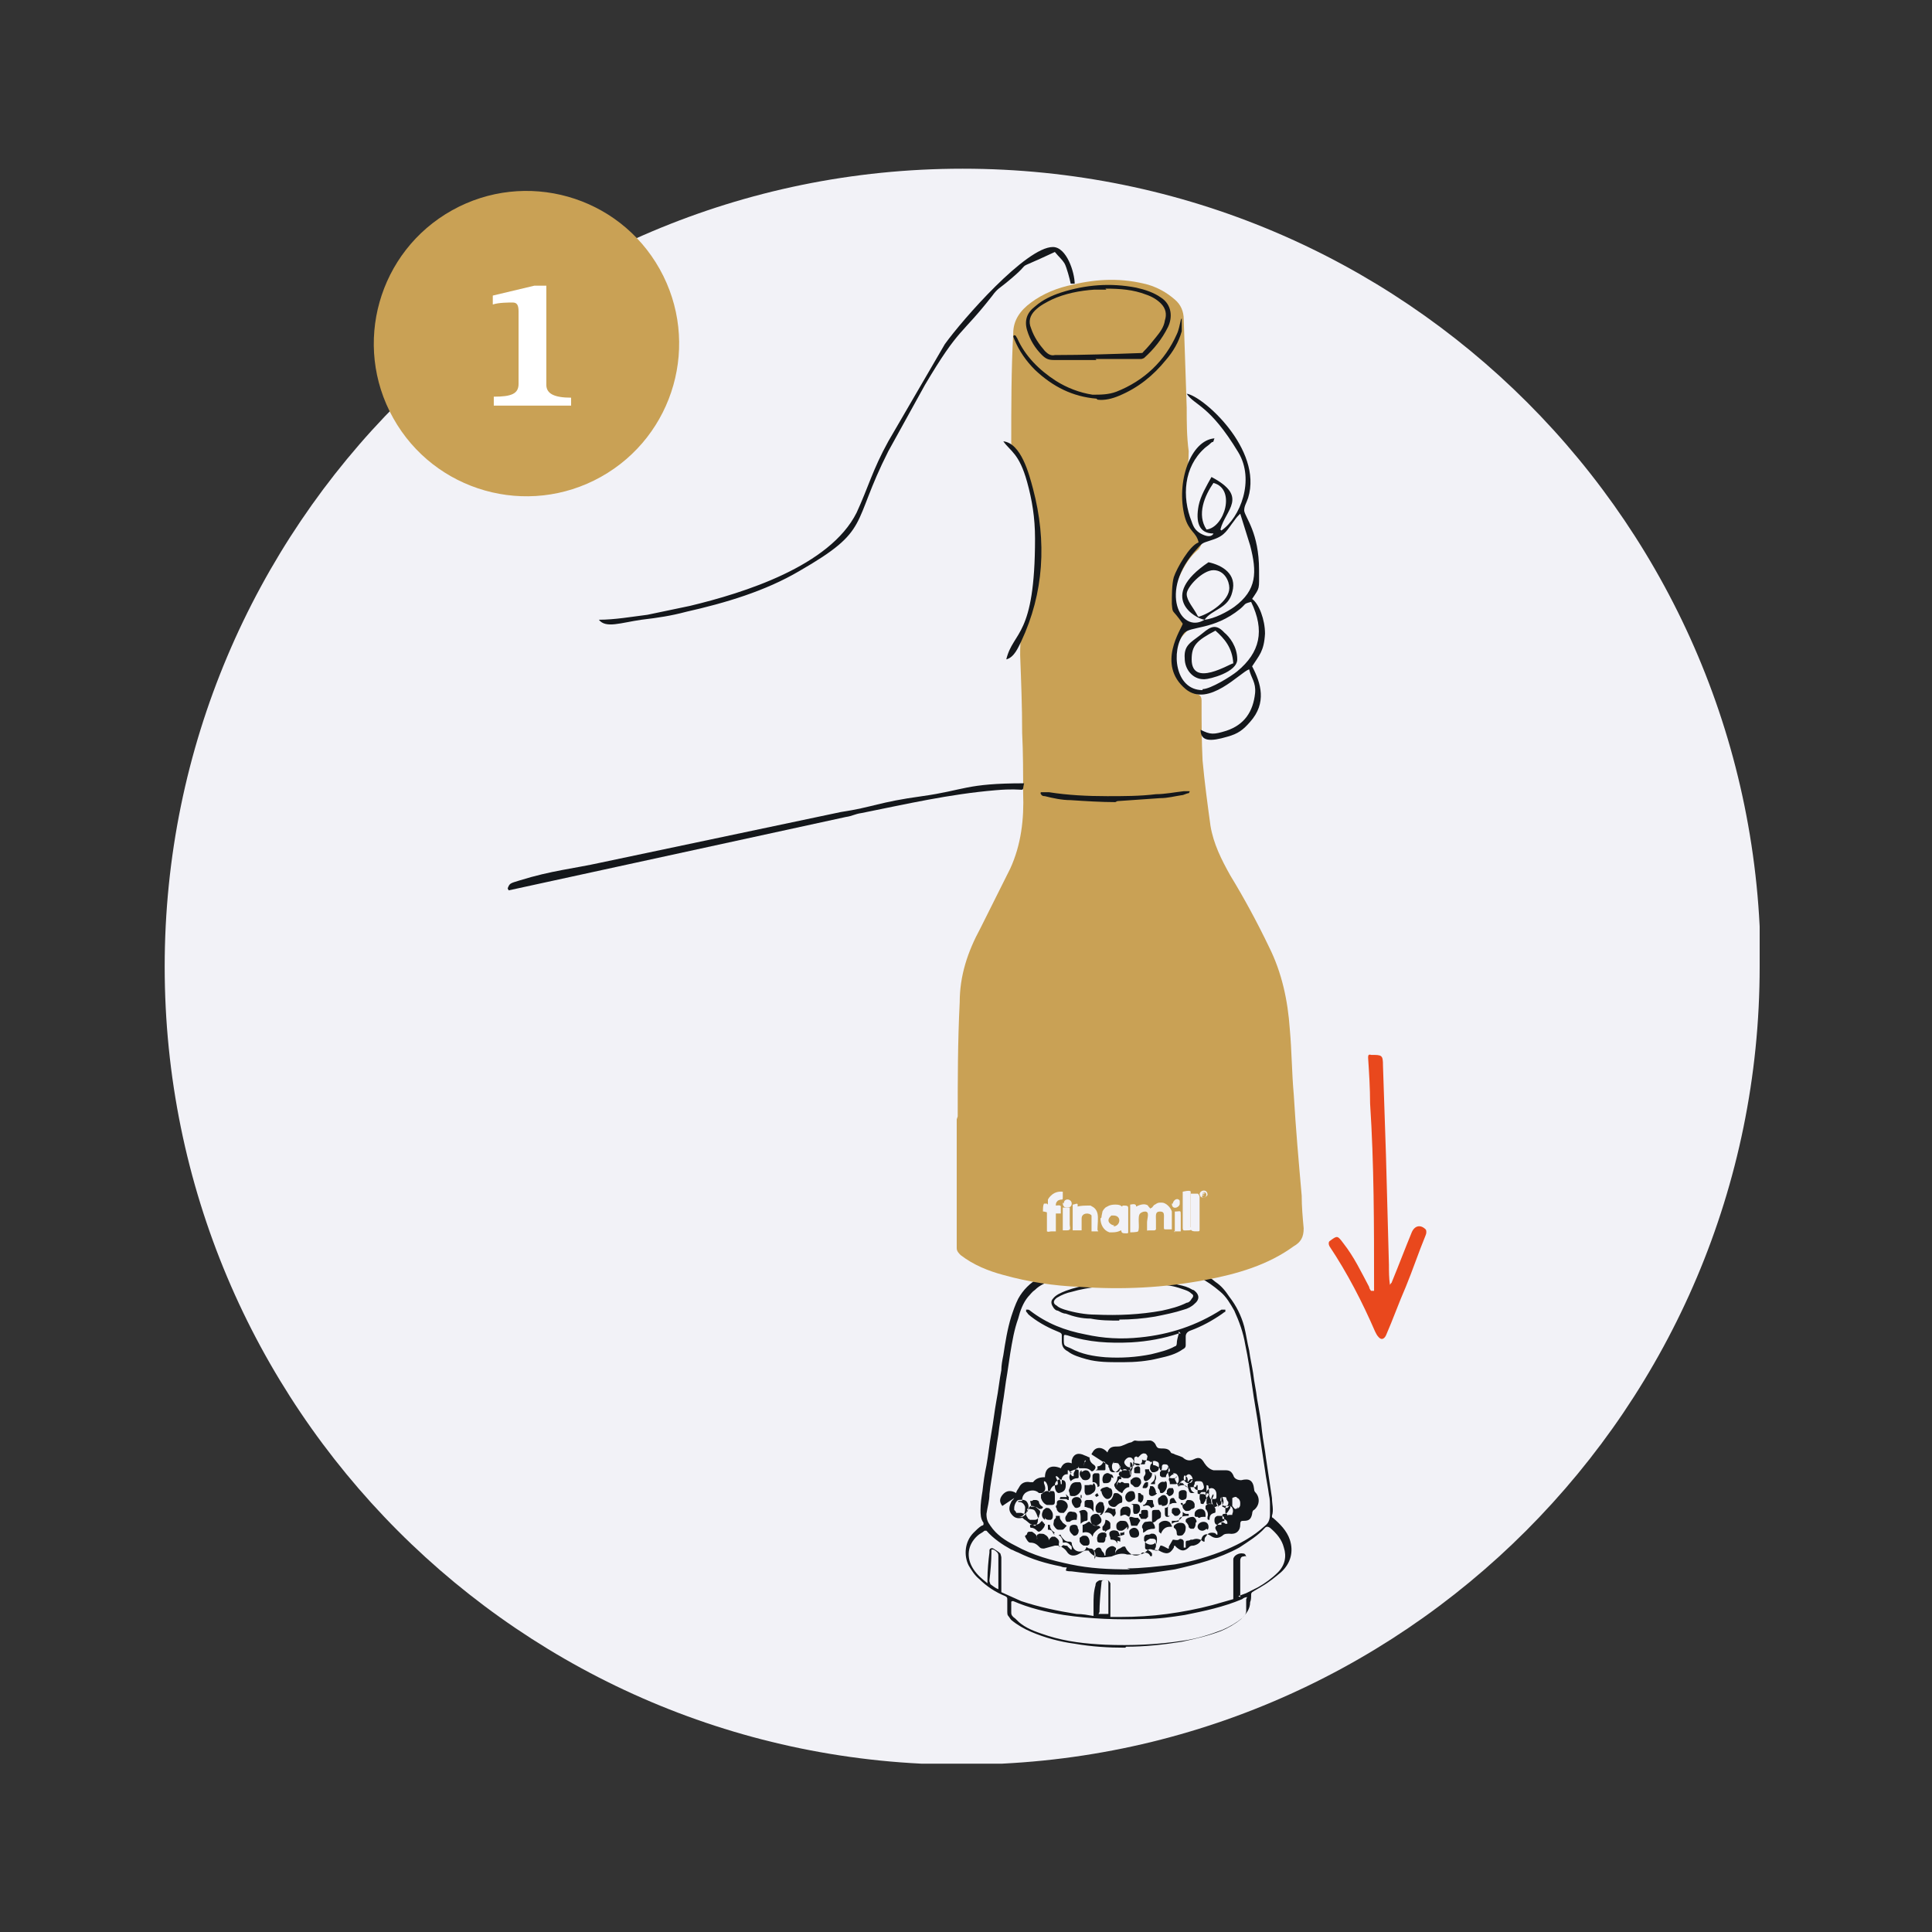 <svg xmlns="http://www.w3.org/2000/svg" fill="none" viewBox="0 0 481 481" height="481" width="481">
<rect x="0" y="0" width="481" height="481" fill="#333333" stroke="none"/>
<g clip-path="url(#clip0_511_281)">
<path fill="#F2F2F7" d="M438.094 240.671C438.094 350.248 349.248 439.341 239.424 439.341C129.6 439.341 41 350.248 41 240.671C41 131.093 129.846 42 239.671 42C349.495 42 438.341 130.846 438.341 240.671" clip-rule="evenodd" fill-rule="evenodd"></path>
<path fill="#14171B" d="M302.851 373.695C302.851 373.695 302.851 373.942 302.851 374.189C302.851 374.682 303.098 374.929 303.345 375.176C303.345 375.176 303.345 375.176 303.345 375.423C303.345 375.423 303.345 375.423 303.345 375.67C303.345 375.67 303.345 375.423 303.345 375.176C303.345 374.682 303.098 374.436 302.851 373.942C302.851 373.942 302.851 373.695 302.851 373.448M300.384 371.721C300.384 370.98 301.124 370.487 301.617 370.487C302.358 370.487 302.851 371.227 302.851 371.968C302.851 371.968 302.851 371.968 302.851 372.461C302.851 372.955 302.851 373.202 302.358 373.202C301.864 373.202 302.111 373.202 301.864 373.202H301.371C301.124 372.708 300.877 372.214 301.124 371.968L300.384 371.721ZM300.137 373.202V373.448C300.137 373.695 299.643 374.189 299.643 374.436C299.643 374.436 299.643 374.436 299.396 374.436C299.396 374.436 298.903 374.436 298.903 374.189C298.903 373.942 298.903 373.695 298.656 373.202V372.708C298.656 372.461 298.656 371.721 299.15 371.474C299.15 371.474 299.643 371.474 299.89 371.474C299.89 371.474 299.89 371.474 300.137 371.474C300.137 372.214 300.137 372.708 300.63 373.202H300.137ZM297.422 369.746C297.422 369.746 297.422 369.5 297.422 369.253C297.422 368.759 297.916 368.759 298.162 368.759C299.15 368.759 299.396 368.759 299.643 369.746C299.89 370.487 299.643 370.734 299.15 370.98C298.903 370.98 298.656 370.98 298.409 370.98C298.162 370.98 297.669 370.98 297.422 370.487C297.422 370.487 296.928 369.993 297.422 369.5V369.746ZM293.967 374.189C293.967 374.189 294.214 374.189 294.46 374.189C294.46 374.189 294.46 374.189 294.46 374.929L293.967 374.436V374.189ZM293.967 376.163C293.967 376.657 293.72 376.904 293.473 377.15C293.473 377.15 293.226 377.397 292.98 377.397H292.486C292.239 377.15 291.992 376.904 291.746 376.657C291.746 376.657 291.746 376.163 291.746 375.916C291.746 375.67 291.992 375.423 292.239 375.423H292.733C293.226 375.423 293.473 375.423 293.72 375.916C293.72 375.916 293.967 376.41 293.72 376.657L293.967 376.163ZM294.214 373.448C293.967 373.448 293.72 373.202 293.473 372.955C293.473 372.708 293.473 372.214 293.473 371.721C293.473 371.227 293.967 370.98 294.46 370.98C294.954 370.98 295.201 370.98 295.448 371.474C295.448 371.474 295.448 371.721 295.448 371.968C295.448 371.968 295.448 371.968 295.448 372.214C295.448 372.214 295.448 372.214 295.448 372.461C295.448 372.461 295.448 372.955 295.201 373.202C295.201 373.202 294.707 373.448 294.46 373.448H294.214ZM295.201 374.189C295.201 374.189 295.201 374.189 295.201 373.942C295.201 373.942 295.448 373.448 295.694 373.448C295.694 373.448 295.694 373.448 295.941 373.448C296.682 373.448 297.175 373.695 297.422 374.436C297.422 374.436 297.422 374.436 297.422 374.682V375.176C297.422 375.176 297.422 375.423 296.928 375.67C296.928 375.67 296.928 375.67 296.682 375.67C296.435 375.916 296.188 376.163 295.694 376.163C295.201 376.163 295.448 376.163 295.201 376.163C294.707 375.916 294.214 375.176 294.46 374.682L295.201 374.189ZM295.201 367.525C295.448 367.278 295.694 367.032 295.941 367.032C296.435 367.032 296.928 367.772 296.928 368.266C296.928 369.006 296.435 369.253 295.941 369.253C295.941 369.253 295.448 369.253 295.201 369.006C294.954 368.759 294.707 368.512 294.707 368.019C294.707 367.772 294.707 367.525 294.954 367.278L295.201 367.525ZM293.967 369.253C293.967 369.253 293.967 369.253 294.214 369.253C294.214 369.253 294.214 369.253 294.46 369.253C294.954 369.746 295.201 370.487 296.188 370.24C296.188 370.24 296.435 370.24 296.435 370.487C296.435 370.98 296.928 371.474 297.422 371.721C297.422 371.721 297.422 371.721 297.669 371.721C297.669 371.721 297.669 371.721 297.422 371.721C297.422 371.721 297.175 371.721 296.928 371.721C296.435 371.721 296.188 371.721 295.941 370.98C295.941 370.487 295.448 369.993 294.954 369.746C294.46 369.746 293.967 369.746 293.473 369.993C293.473 369.993 293.473 369.993 293.473 369.746C293.473 369.746 293.473 369.746 293.473 369.5C293.72 369.5 293.967 369.006 294.214 368.759L293.967 369.253ZM291.992 366.785C292.486 366.785 292.733 366.785 292.98 367.032C293.226 367.278 293.473 367.772 293.473 368.266C293.473 368.759 293.473 369.253 292.733 369.5C292.733 369.5 292.733 369.5 292.486 369.5C292.239 369.5 291.746 369.5 291.499 369.5H291.252C291.252 369.253 291.252 368.759 291.005 368.512C291.005 368.512 291.005 368.512 291.005 368.266C291.005 367.772 291.746 367.032 292.239 367.032L291.992 366.785ZM281.627 371.227C281.874 371.227 282.121 371.227 282.367 371.474C282.367 371.474 282.614 371.968 282.614 372.461C282.614 372.955 282.614 373.202 282.121 373.448C281.874 373.695 281.38 373.942 281.133 373.942C280.64 373.942 280.146 373.448 280.146 372.708C280.146 371.968 280.887 371.227 281.627 371.227ZM281.627 368.512C281.874 368.019 282.367 367.772 282.861 367.772C283.601 367.772 284.095 368.266 284.095 369.006C284.095 369.006 284.095 369.006 284.095 369.253C284.095 369.253 283.848 369.746 283.601 369.993C283.601 369.993 283.355 370.24 283.108 370.24C282.861 370.24 282.861 370.24 282.614 370.24C282.367 370.24 282.121 369.746 281.627 369.5C281.38 369.253 281.38 368.512 281.627 368.266V368.512ZM281.627 374.436C281.627 374.436 281.874 374.436 282.121 374.436C282.367 374.436 282.614 374.436 282.861 374.436C283.601 374.436 283.848 374.929 283.848 375.67C283.848 376.41 283.355 376.904 282.861 376.904C282.861 376.904 282.614 376.904 282.367 376.904C282.367 376.904 282.121 376.657 282.121 376.163C282.121 375.916 282.121 375.67 282.121 375.423C282.121 375.423 282.121 375.176 282.121 374.929C282.121 374.929 282.121 374.929 282.121 374.682L281.627 374.436ZM283.848 373.942C283.848 373.942 283.355 373.942 283.355 373.695C283.355 373.695 283.355 373.448 283.355 373.202C283.355 373.202 283.355 373.202 283.355 372.955C283.355 372.955 283.355 372.461 283.355 372.214C283.355 372.214 283.355 371.968 283.355 371.721C283.355 371.721 283.601 371.721 283.848 371.721C283.848 371.721 284.095 371.968 284.342 372.214C284.342 372.214 284.342 372.214 284.589 372.214C284.835 372.955 284.589 373.942 283.848 374.189V373.942ZM285.082 366.044C285.082 366.044 285.082 366.044 285.082 365.798C285.082 365.798 285.082 365.798 285.329 365.798C285.576 365.798 285.823 365.798 286.069 365.798C286.069 366.291 286.316 366.538 286.81 366.785C286.81 366.785 286.81 366.785 286.81 367.032C286.81 367.772 286.069 368.512 285.329 368.759C285.329 368.759 285.082 368.759 284.835 368.512C284.835 368.266 284.589 368.019 284.835 367.525C285.082 367.278 285.329 366.785 285.082 366.291V366.044ZM287.55 367.278C287.55 367.278 287.55 367.278 287.55 367.032C288.044 367.772 287.797 368.266 287.55 368.759C287.55 368.759 287.55 369.006 287.55 369.253C287.55 369.253 287.55 369.253 287.55 369.5C287.55 369.5 287.55 369.5 287.303 369.5C287.303 369.5 287.057 369.5 286.81 369.5H286.563V369.253C287.303 368.759 287.55 368.266 287.55 367.525V367.278ZM290.018 368.759C290.512 368.759 290.512 369.253 290.512 369.746C290.512 369.746 290.512 369.746 290.512 369.993C290.512 370.734 289.771 371.721 289.278 371.721C289.031 371.721 288.784 371.721 288.784 371.474C288.784 370.98 288.537 370.734 288.291 370.487C288.291 370.24 288.291 369.993 288.291 369.746C288.784 369.006 289.278 368.759 290.018 369.006V368.759ZM288.044 371.721C288.044 371.968 287.303 372.461 286.81 372.461C286.563 372.461 286.316 372.461 286.069 371.968C286.069 371.721 286.069 371.474 286.069 370.98C286.069 370.98 286.316 370.487 286.316 370.24V369.993C286.316 369.993 286.316 369.993 286.81 369.993C287.303 369.993 287.797 370.98 287.797 371.721H288.044ZM284.589 370.24C284.589 370.24 284.589 369.746 284.835 369.5C284.835 369.5 284.835 369.253 285.329 369.006C285.329 369.006 285.576 369.006 285.823 369.006C285.823 369.006 285.823 369.006 285.823 369.5C285.823 369.5 285.823 369.5 285.823 369.746C285.823 369.746 285.823 370.24 285.329 370.487C285.329 370.487 285.329 370.487 285.082 370.487H284.589C284.342 370.487 284.589 369.993 284.589 369.746V370.24ZM284.095 376.904C284.095 376.904 284.095 376.904 284.095 376.657C284.095 376.657 284.095 376.657 284.095 376.41C284.095 375.916 284.342 375.916 285.082 375.916C285.576 375.916 285.823 375.916 285.823 376.657C285.823 376.657 285.823 376.904 285.823 377.15C285.823 377.15 285.823 377.397 285.823 377.644C285.823 377.644 285.576 377.891 285.329 378.137C285.329 378.137 284.835 378.137 284.589 378.137C284.589 378.137 284.342 378.137 284.095 378.137C284.095 378.137 283.848 377.644 283.601 377.397C283.601 377.397 283.601 377.15 283.601 376.904H284.095ZM285.082 374.929C285.082 374.929 284.835 374.929 284.589 374.929C284.589 374.929 284.589 374.929 284.589 374.682C285.082 374.682 285.329 374.189 285.576 373.695V373.448C285.576 373.448 285.576 373.448 285.823 373.448C286.069 373.448 286.563 373.448 286.81 373.448C286.81 373.448 287.057 373.448 287.057 373.695C287.057 373.942 287.057 374.436 287.303 374.682V375.176C287.303 375.176 286.81 375.176 286.81 375.423C286.81 375.423 286.81 375.423 286.563 375.423C286.069 374.682 285.576 374.682 284.835 374.929H285.082ZM286.81 377.891C286.81 377.891 286.81 377.644 286.81 377.397C286.81 377.397 286.81 376.904 286.81 376.657C286.81 376.163 286.81 375.916 287.55 375.916C288.044 375.916 288.291 375.916 288.537 375.916C288.537 375.916 288.784 376.163 289.031 376.657C289.031 376.657 289.031 377.15 289.031 377.397C289.031 377.644 289.031 377.891 288.537 378.137C288.291 378.137 287.797 378.631 287.55 378.878C287.55 378.878 287.303 378.878 287.057 379.125C287.057 379.125 286.81 379.125 286.81 378.878C286.81 378.878 286.81 378.631 286.81 378.384V377.891ZM289.278 374.682C289.031 374.682 288.784 374.682 288.537 374.682C288.537 374.682 288.291 374.189 288.291 373.695C288.291 373.202 288.291 372.955 288.784 372.708C289.031 372.461 289.278 372.214 289.771 372.214C290.265 372.214 290.758 372.955 290.758 373.695C290.758 374.682 290.265 374.929 289.278 374.929V374.682ZM290.512 371.721C290.512 371.721 290.512 371.721 290.512 371.474V371.227C290.512 370.98 290.758 370.734 291.005 370.487C291.005 370.487 291.005 370.487 291.252 370.487C291.499 370.487 291.746 370.487 291.992 370.487C291.992 370.487 292.239 370.98 292.239 371.227C292.239 371.721 291.992 372.214 291.252 372.461C291.252 372.461 291.252 372.461 291.005 372.461C291.005 372.461 290.512 371.968 290.265 371.721H290.512ZM289.278 365.057C289.278 364.81 289.525 364.564 289.771 364.564C290.265 364.564 290.512 364.564 290.758 364.811C290.758 365.057 291.252 365.551 291.252 366.044C291.252 366.044 291.252 366.044 291.252 366.291C290.512 366.785 290.265 367.278 290.265 367.772C290.265 367.772 290.265 367.772 290.018 367.772C290.018 367.772 289.524 367.772 289.278 367.772C289.278 367.772 288.784 367.525 288.784 367.278C288.784 367.032 288.784 366.785 288.784 366.538C289.278 366.044 289.278 365.551 289.278 365.304V365.057ZM286.81 363.823C287.057 363.823 287.55 363.577 287.797 363.823C288.044 363.823 288.537 364.07 288.537 364.564C288.537 364.564 288.537 364.81 288.537 365.057C288.537 365.551 288.537 366.044 288.044 366.291C288.044 366.291 287.55 366.538 287.303 366.538C287.057 366.538 287.303 366.538 287.057 366.538C286.563 366.538 286.563 366.044 286.316 365.798C286.316 365.304 286.316 364.564 286.81 364.317V363.823ZM283.355 362.836C283.355 362.836 283.601 362.589 283.848 362.343C283.848 362.343 283.848 362.343 284.095 362.096C284.095 362.096 284.095 362.096 284.589 361.849C285.082 361.849 285.329 361.849 285.576 362.343C285.823 362.589 285.576 362.836 285.576 363.083C285.576 363.33 285.329 363.823 285.082 364.07C285.082 364.564 285.082 364.564 284.589 364.564C284.589 364.564 284.589 364.564 284.342 364.564C284.342 364.564 284.095 364.564 283.848 364.564C283.848 364.564 283.355 364.317 282.861 364.317C282.614 364.317 282.367 364.317 282.367 363.823C282.367 363.823 282.367 363.823 282.367 363.577C282.367 362.836 282.367 362.836 282.861 362.589L283.355 362.836ZM282.614 365.304C282.614 365.304 283.108 365.057 283.355 365.057C283.601 365.057 283.848 365.304 283.848 365.551C283.848 365.551 283.848 365.798 283.848 366.044V366.538V366.785C283.601 366.785 283.355 366.785 282.861 366.785C282.614 366.785 282.367 366.785 282.367 366.538C282.367 366.538 282.367 366.291 282.367 366.044C282.367 366.044 282.367 365.798 282.367 365.551L282.614 365.304ZM281.133 362.836C281.38 362.836 281.627 362.836 281.874 363.083C282.121 363.33 282.367 363.823 282.367 364.317C282.367 364.811 282.367 364.81 282.121 365.057C282.121 365.057 281.627 365.304 281.133 365.304C280.64 365.304 279.899 364.564 279.899 364.07C279.899 363.577 280.64 362.836 281.133 362.836ZM279.159 366.538C279.159 366.538 279.159 366.291 279.406 366.044C279.653 365.798 280.146 365.551 280.64 366.044C280.64 366.044 280.887 366.044 281.133 366.044C281.133 366.044 281.133 366.044 281.38 366.044C281.38 366.538 281.38 367.032 281.627 367.278C281.627 367.525 281.38 367.772 280.887 368.019C280.887 368.019 280.64 368.019 280.393 368.019C280.146 368.019 280.146 368.019 279.899 368.019C279.653 368.019 279.159 367.772 278.912 367.525C278.419 367.278 278.419 366.785 278.912 366.291L279.159 366.538ZM278.912 369.253C278.912 369.006 279.406 368.759 279.899 369.253C279.899 369.253 280.393 369.253 280.64 369.253C280.887 369.253 281.133 369.253 281.133 369.5V369.993C281.133 369.993 281.133 369.993 281.133 370.24C280.393 370.24 279.653 370.98 279.406 371.721C279.406 371.721 279.159 371.721 278.912 371.474C278.665 371.474 278.172 370.98 277.925 370.734V370.24C277.925 369.746 278.172 369.5 278.419 369.006L278.912 369.253ZM268.547 376.41C268.794 376.163 269.287 375.916 269.781 375.916C270.274 375.916 270.521 376.163 270.768 376.657V377.15C270.768 377.644 270.768 377.891 270.768 378.384C270.768 378.384 270.768 378.384 270.521 378.631C270.028 378.631 269.534 378.878 269.04 379.371C269.04 379.371 269.04 379.371 269.04 379.125C269.04 379.125 269.04 378.878 269.04 378.631C269.04 378.631 269.04 378.384 269.04 378.137C269.04 377.644 269.04 376.904 268.794 376.41H268.547ZM269.04 374.436C269.04 374.682 269.04 374.929 268.794 375.176C268.794 375.176 268.3 375.423 268.053 375.423C267.806 375.423 267.56 375.423 267.313 374.929C267.066 374.682 266.819 374.189 266.819 373.695C266.819 373.202 267.313 372.708 268.053 372.708C268.794 372.708 269.287 373.202 269.287 373.942L269.04 374.436ZM269.04 372.214H269.287V372.955C269.287 372.955 269.287 372.955 269.04 372.955C269.04 372.955 269.04 372.955 269.04 372.708V372.214ZM270.274 375.176C270.274 375.176 270.274 375.176 270.028 375.176C270.028 375.176 270.028 375.176 270.028 374.929C270.028 374.929 270.028 374.929 270.028 374.682C270.028 374.436 270.028 374.189 270.028 374.189C270.028 373.695 270.028 373.695 270.521 373.448C271.015 373.448 271.262 373.448 271.755 373.448C272.002 373.448 272.249 373.942 272.249 374.436C272.249 374.436 272.249 374.436 272.249 374.682C272.249 375.423 272.249 375.67 272.249 376.163C272.249 376.163 272.249 376.163 272.249 376.41C272.002 375.916 271.508 375.423 271.015 375.423L270.274 375.176ZM272.002 377.15C272.002 377.15 272.496 376.904 272.742 376.904C273.236 376.904 273.483 376.903 273.73 377.397C273.976 377.644 274.223 378.137 274.223 378.384C274.223 378.631 274.223 379.125 273.73 379.371C273.483 379.618 272.989 379.865 272.742 379.865C272.002 379.865 271.508 379.125 271.508 378.137C271.508 377.891 271.508 377.644 271.755 377.397L272.002 377.15ZM274.223 376.657C274.223 376.657 274.223 376.657 273.976 376.657C273.976 376.657 273.73 376.657 273.483 376.657C272.989 376.657 272.742 376.163 272.742 375.67C272.742 374.929 272.989 374.436 273.73 373.942C273.73 373.942 273.73 373.942 273.976 373.942C274.223 373.942 274.717 373.942 274.717 374.436C274.717 374.682 274.964 374.929 274.964 375.423C274.964 376.163 274.717 376.657 274.223 377.15C274.223 377.15 273.976 377.15 273.73 377.15L274.223 376.657ZM272.496 372.461C272.496 372.461 272.742 371.968 273.236 371.721C273.236 371.721 273.236 371.968 273.483 372.214C273.483 372.214 273.483 372.214 273.483 372.461C273.483 372.461 273.236 372.461 272.989 372.708C272.742 372.461 272.496 372.214 272.742 371.968L272.496 372.461ZM273.976 371.227C273.976 370.98 273.976 370.734 274.47 370.487C275.21 370.24 275.704 369.993 276.198 370.487C276.691 370.487 276.938 370.98 276.938 371.721C276.938 372.461 276.444 373.202 275.704 373.202C274.964 373.202 274.223 371.968 274.223 371.227H273.976ZM275.951 375.423C275.951 375.423 275.951 375.423 276.198 375.423C276.198 375.423 276.691 375.423 276.938 375.67C276.938 375.67 276.938 375.67 277.185 375.67C277.185 375.67 277.432 375.67 277.678 375.67C277.678 375.67 277.678 375.916 277.678 376.163C277.925 376.903 277.678 377.15 277.185 377.644C276.691 376.657 275.951 376.41 274.964 376.657L276.198 374.929L275.951 375.423ZM277.432 375.176C276.691 375.176 276.198 374.929 275.951 374.189V373.695C276.691 373.448 276.938 372.955 277.185 372.214C277.185 372.214 277.185 371.721 277.678 371.721C278.172 371.721 278.419 371.721 278.912 372.214C279.406 372.461 279.406 372.955 279.406 373.448C279.406 373.942 279.406 374.189 278.912 374.189C278.912 374.189 278.419 374.436 278.172 374.682C277.678 375.176 277.678 375.176 277.185 375.176H277.432ZM278.665 368.266C278.172 369.006 277.925 369.5 277.925 370.487C277.925 370.487 277.925 370.487 277.925 370.734C277.925 370.734 277.925 370.734 277.678 370.487C277.678 370.487 277.678 370.24 277.432 369.993C277.432 369.993 277.432 369.746 277.432 369.5C277.925 369.006 278.172 368.512 278.172 368.019C278.172 367.525 278.419 367.525 278.665 367.525C278.665 367.525 278.665 367.525 278.912 367.525C278.912 367.525 279.159 367.772 279.159 368.019C279.159 368.019 279.159 368.019 279.159 368.266H278.665ZM277.185 364.317C277.678 364.07 278.172 364.317 278.419 364.317C278.419 364.317 278.665 364.81 278.912 365.057C278.912 366.044 278.665 366.538 277.925 366.538C277.678 366.538 277.185 366.291 276.938 365.798C276.691 364.811 276.938 364.317 277.432 363.823L277.185 364.317ZM276.691 367.772C276.691 368.759 276.198 369.253 275.457 369.253C275.457 369.253 275.457 369.253 275.21 369.253H274.717C274.717 369.253 274.47 368.759 274.47 368.512C274.47 368.019 274.47 367.525 274.964 367.032C275.457 366.785 275.704 366.538 276.444 367.032C276.938 367.032 277.185 367.525 277.185 368.019L276.691 367.772ZM273.236 365.798C273.236 365.798 273.236 365.798 273.236 365.551C273.236 365.551 273.236 365.304 273.236 365.057C273.976 365.057 274.47 364.564 274.717 363.823C274.717 363.823 275.21 364.07 275.21 364.317C275.21 364.317 275.21 364.317 275.21 364.564C275.21 364.564 275.21 364.81 275.21 365.057C275.21 365.057 275.21 365.551 275.21 365.798C275.21 365.798 275.21 366.044 274.964 366.044C274.964 366.044 274.717 366.044 274.47 366.044C274.47 366.044 273.976 366.044 273.73 366.044C273.483 366.044 273.236 366.044 272.989 366.044C272.989 366.044 272.989 366.044 272.742 366.044L273.236 365.798ZM272.002 368.019C272.002 368.019 272.002 367.772 272.002 367.525C272.002 367.278 272.002 367.032 272.496 366.785C272.496 366.785 272.989 366.785 273.236 366.785C273.483 366.785 273.73 366.785 273.73 367.278C273.73 367.772 273.73 368.266 273.73 368.759C273.73 368.759 273.73 369.253 273.73 369.5C273.73 369.5 273.73 369.746 273.73 369.993L273.236 370.24C273.236 370.24 273.236 370.24 273.236 369.993C273.236 369.5 272.742 369.006 272.249 369.006C272.249 369.006 272.249 369.006 272.002 369.006C272.002 369.006 272.002 369.006 272.002 368.759V368.019ZM272.249 369.253C272.742 369.5 272.742 370.24 272.742 370.487C272.742 370.98 272.496 371.474 272.002 371.721C271.755 371.968 271.262 372.214 270.768 372.214C270.274 372.214 270.768 372.214 270.521 372.214C270.274 372.214 270.028 371.721 270.028 371.227C270.028 371.227 270.028 371.227 270.028 370.98C270.028 370.487 270.028 370.24 270.028 369.746H270.274C270.274 369.746 270.274 369.746 270.521 369.746C270.521 369.746 270.768 369.746 271.015 369.746C271.262 369.746 271.508 369.5 272.002 369.746L272.249 369.253ZM269.287 366.538C269.534 366.291 270.028 366.044 270.274 366.044C270.274 366.044 270.768 366.044 271.015 366.291C271.262 366.538 271.508 367.032 271.508 367.278C271.508 368.019 271.015 368.512 270.274 368.512C270.028 368.512 269.534 368.512 269.287 368.019C269.04 367.772 268.794 367.278 268.794 367.032C268.794 366.785 268.794 366.291 269.287 366.044V366.538ZM268.794 369.006C269.04 369.006 269.287 369.5 269.287 370.24C269.287 371.227 268.547 372.214 267.56 372.461C267.56 372.461 267.313 372.461 267.066 372.461C266.572 372.461 266.326 372.461 266.326 371.968C266.326 371.474 265.832 371.227 266.326 370.487C266.572 369.5 267.066 369.006 268.053 369.006C268.547 369.006 268.794 369.006 269.04 369.006H268.794ZM266.326 366.538C266.819 366.044 268.053 365.551 268.547 366.044C268.547 366.044 268.547 366.291 268.547 366.538C268.547 367.032 268.547 367.525 268.547 367.772C268.547 367.772 268.547 368.019 268.3 368.019C267.56 368.019 267.066 368.266 266.572 368.759C266.079 368.019 266.079 367.278 266.819 366.538H266.326ZM265.339 371.968C265.339 371.968 265.832 372.461 266.079 372.708C266.079 372.708 266.079 372.708 266.079 372.955C266.079 372.955 266.079 373.202 266.079 373.448C266.079 373.448 266.079 373.448 265.832 373.448C265.832 373.448 265.585 373.202 265.339 373.202C265.092 373.202 264.598 373.202 264.105 373.202C264.105 373.202 264.105 373.202 263.858 373.202C263.858 373.202 263.858 372.708 264.105 372.708C264.351 372.708 264.845 372.708 265.092 372.708C265.092 372.708 265.339 372.708 265.585 372.708L265.339 371.968ZM265.832 374.929C265.832 375.176 265.832 375.423 265.585 375.67C265.585 375.916 265.092 376.41 264.845 376.657C264.845 376.657 264.845 376.657 264.598 376.657C264.598 376.657 264.598 376.657 264.351 376.657C263.858 376.657 263.611 376.657 263.117 375.916C263.117 375.916 263.117 375.916 263.117 375.67L262.871 375.176C262.871 375.176 262.871 374.682 263.117 374.682C263.117 374.682 263.117 374.682 263.117 374.436C263.117 374.436 263.117 374.436 263.117 374.189C263.117 373.695 263.364 373.448 264.105 373.448C265.092 373.448 265.832 374.189 265.832 374.929ZM262.624 369.746C262.624 369.253 262.871 368.759 263.364 368.512C263.611 368.266 264.105 368.266 264.598 368.512C265.092 368.512 265.339 369.006 265.339 369.5C265.339 369.5 265.339 369.5 265.339 369.746C265.339 370.98 264.845 371.474 263.611 371.721C263.611 371.721 263.364 371.721 263.117 371.474C262.871 371.227 262.624 370.734 262.624 369.993V369.746ZM259.415 371.968C259.415 371.721 259.909 371.474 260.403 371.227C260.896 371.227 261.637 371.227 262.13 371.227C262.624 371.227 262.624 371.968 262.624 372.461C262.624 372.461 262.624 372.708 262.624 372.955C262.624 373.202 262.624 373.448 262.624 373.942C262.624 374.436 262.377 374.682 261.883 374.682C261.883 374.682 261.637 374.682 261.39 374.682C261.143 374.682 260.896 374.682 260.649 374.682C259.909 374.436 259.415 373.695 259.169 372.955C259.169 372.708 259.169 372.214 259.169 371.968H259.415ZM256.454 373.695C256.454 373.695 256.454 373.695 256.701 373.695C256.701 373.695 257.194 373.695 257.194 373.448C257.194 373.448 257.688 373.448 257.935 373.448C258.181 373.448 258.675 373.695 258.675 373.942C258.675 374.436 259.169 374.929 259.662 375.176C259.662 375.423 259.415 375.67 259.169 375.67C258.922 375.67 258.922 375.67 258.675 375.67C258.181 375.176 257.441 374.929 256.701 375.176V374.682L256.454 373.695ZM254.233 376.657C254.233 376.657 254.233 376.657 253.986 376.657C253.739 376.657 253.492 376.657 253.246 376.657H252.999C252.999 376.41 252.752 376.163 252.505 375.916C252.505 375.916 252.505 375.67 252.505 375.423C252.505 374.682 252.999 373.695 253.492 373.448C253.986 373.448 254.726 373.202 255.467 373.695C255.96 374.189 256.207 374.929 255.96 375.67C255.96 375.916 255.96 376.163 255.713 376.41C255.713 376.657 255.22 376.904 254.973 376.904L254.233 376.657ZM255.96 378.137C255.96 377.891 255.467 377.397 255.467 377.15C255.467 377.15 255.467 376.904 255.467 376.657C255.467 376.657 255.467 376.41 255.713 376.163C255.713 376.163 255.96 375.67 256.207 375.423C256.207 375.176 256.454 374.929 256.947 374.929C257.688 374.929 258.181 375.423 258.675 375.916C259.169 376.163 258.922 376.903 258.675 377.397C258.675 377.397 258.675 377.397 258.675 377.644C258.181 378.384 257.935 378.384 257.441 378.384C256.947 378.384 256.947 378.384 256.454 378.384C256.454 378.384 256.207 378.384 256.207 378.137H255.96ZM260.156 379.371C260.156 380.112 259.662 380.605 259.169 381.099L258.675 381.346C258.675 381.346 258.428 381.346 258.181 381.099C257.935 380.852 257.441 380.359 256.701 380.359C256.701 380.359 256.454 380.359 256.454 380.112C256.454 380.112 256.454 380.112 256.454 379.865V379.618C256.454 379.618 256.454 379.618 256.947 379.618C257.688 379.618 258.181 379.618 258.675 379.371C258.675 379.371 258.922 379.125 259.169 378.878C259.169 378.878 259.169 378.878 259.415 378.631C259.415 378.631 259.662 379.125 259.909 379.125C259.909 379.125 259.909 379.125 259.909 379.371H260.156ZM260.156 378.384C259.415 377.891 259.169 377.15 259.662 376.163C259.662 375.916 260.156 375.67 260.403 375.423C260.896 375.423 261.143 375.423 261.39 375.67C261.883 376.163 262.13 376.657 262.13 377.15C262.13 377.644 262.13 378.137 261.637 378.384H261.143C260.896 378.384 260.403 378.384 260.156 377.891V378.384ZM262.624 382.086C262.624 382.086 262.624 382.086 262.377 381.839C262.377 381.839 261.883 381.346 261.883 381.099C261.883 381.099 261.39 380.852 261.143 380.852H260.896C260.896 380.852 260.896 380.852 260.896 380.359V379.865C260.896 379.865 260.896 379.865 260.896 379.618C260.896 379.618 261.143 379.618 261.39 379.618C261.39 380.605 261.883 381.099 262.624 381.593L262.13 381.839L262.624 382.086ZM265.585 379.865C265.585 379.865 265.585 379.865 265.339 380.112C265.092 380.359 264.845 380.852 264.351 380.852C264.105 380.852 263.858 380.852 263.611 380.852C263.117 380.852 262.871 380.605 262.377 379.865C262.13 379.371 262.377 379.125 262.377 378.631C262.377 378.384 262.624 378.138 262.871 377.891C262.871 377.891 262.871 377.644 262.871 377.397C262.871 377.397 262.871 377.397 263.117 377.397C263.364 377.397 263.611 377.397 263.858 377.397C263.858 377.397 263.858 377.397 263.858 377.644C263.858 378.384 264.351 378.631 264.598 379.125L265.585 379.865ZM265.585 378.878C265.092 378.384 265.092 377.644 265.585 377.15C265.832 376.41 266.326 376.163 267.066 376.41C267.313 376.41 267.806 376.41 268.053 376.904C268.3 377.397 268.053 377.891 268.053 378.384C268.053 378.384 268.053 378.384 267.806 378.384C267.313 378.384 266.819 378.384 266.326 378.878C266.326 378.878 266.326 378.878 266.079 378.878H265.585ZM268.547 381.099C268.547 381.839 268.053 382.333 267.56 382.333C267.56 382.333 267.56 382.333 267.313 382.333C266.819 381.839 266.079 381.346 266.326 380.359C266.326 379.865 266.819 379.618 267.313 379.618C267.806 379.618 268.053 379.618 268.3 380.112C268.3 380.112 268.3 380.605 268.547 380.852C268.547 380.852 268.547 380.852 268.547 381.099ZM271.015 384.801C271.015 384.801 270.768 384.801 270.521 384.801C270.274 384.801 270.028 384.801 269.781 384.801C269.287 384.554 269.04 384.307 268.794 383.814C268.794 383.32 268.794 383.073 268.794 382.827C269.04 382.827 269.287 382.333 269.781 382.333C270.274 382.333 270.521 382.333 270.768 382.58C271.015 382.827 271.262 383.32 271.262 383.814C271.262 384.307 271.262 384.554 270.768 384.801H271.015ZM272.002 382.58C271.508 381.346 270.274 381.346 269.534 381.593C269.534 381.593 269.534 381.346 269.534 381.099C269.534 380.852 269.534 380.359 269.534 380.112C269.534 380.112 269.534 379.865 269.534 379.618C270.028 379.618 270.521 379.125 271.015 378.878H271.262C271.755 379.371 272.249 379.865 273.236 379.865C273.73 379.865 273.73 379.865 273.976 380.359C273.318 380.688 272.742 381.181 272.249 381.839L272.002 382.58ZM275.21 382.827C275.21 383.32 275.21 383.814 274.717 384.061C274.717 384.061 274.223 384.061 273.976 384.061C273.73 384.061 273.483 384.061 273.236 383.814C273.236 383.814 272.989 382.827 273.236 382.58C273.236 381.839 274.223 381.346 274.964 381.593C274.964 381.593 275.21 381.593 275.457 381.839C275.457 381.839 275.457 382.333 275.457 382.58L275.21 382.827ZM275.21 381.099C275.21 381.099 274.964 381.099 274.717 381.099C274.717 381.099 274.717 381.099 274.47 380.852C274.47 380.852 274.47 380.605 274.47 380.359V380.112C274.964 379.618 275.21 379.125 275.21 378.384C275.704 378.384 276.444 378.878 276.444 379.371C276.444 379.371 276.444 379.618 276.444 379.865C276.444 379.865 276.444 379.865 276.444 380.112C276.444 380.605 276.444 380.605 275.951 380.852C275.704 380.852 275.21 381.346 274.964 381.593L275.21 381.099ZM278.172 383.567C278.172 383.567 278.172 383.814 278.172 384.061C278.172 384.061 278.172 384.061 278.172 384.307C277.925 383.567 277.432 383.32 276.691 383.32C276.691 383.32 276.444 383.32 276.444 383.073C276.444 382.58 276.198 382.333 276.198 382.086V381.593C276.444 381.099 277.185 380.852 277.925 381.099C278.419 381.099 278.665 381.839 278.912 382.58C278.912 383.073 278.912 383.567 278.912 383.814L278.172 383.567ZM278.912 382.827V381.593H279.159C279.406 381.593 279.653 381.593 279.899 381.346C279.899 381.346 279.899 381.839 279.899 382.086L278.172 382.58L278.912 382.827ZM280.64 380.112C280.146 380.605 279.653 381.099 279.159 381.099C279.159 381.099 278.912 381.099 278.665 381.099C277.925 380.852 277.925 380.359 277.925 379.865C277.925 379.125 278.419 378.878 278.912 378.631C278.912 378.631 279.159 378.631 279.406 378.631C279.899 378.631 280.393 378.631 280.64 379.125C281.133 379.865 281.133 380.359 280.64 380.852V380.112ZM280.64 377.397C280.146 376.903 279.653 377.15 279.159 377.397H278.912C278.912 377.397 278.912 377.397 278.912 377.15C278.912 376.904 278.912 376.41 278.912 376.163C278.912 375.916 279.159 375.423 279.653 375.176C280.146 375.176 280.393 374.929 280.887 375.176C280.887 375.176 281.38 375.423 281.38 375.67C281.627 376.41 281.38 377.15 281.133 377.644L280.64 377.397ZM282.614 382.827C282.121 382.827 281.627 382.827 281.38 382.333C281.38 382.333 281.133 381.839 281.133 381.346C281.133 380.852 281.874 380.359 282.367 380.359C283.108 380.359 283.601 381.099 283.601 381.839C283.601 382.58 283.108 382.827 282.367 382.827H282.614ZM283.601 379.865H281.627L281.133 377.891C281.133 377.891 281.133 377.891 281.38 377.644C281.38 377.644 281.38 377.644 281.627 377.644C281.874 377.644 282.367 377.891 282.861 377.891C282.861 377.891 283.108 377.891 283.355 377.891C283.355 377.891 283.601 378.384 283.848 378.384C283.848 378.384 283.848 378.384 283.848 378.631L283.108 379.865H283.601ZM284.589 381.593C284.589 381.593 284.589 381.346 284.589 381.099C284.589 380.852 284.589 380.605 284.342 380.359C284.342 380.359 284.342 380.112 284.342 379.865C284.589 379.371 284.835 378.878 285.329 378.878C285.823 378.878 286.316 378.631 286.81 378.878C287.303 379.371 287.55 379.865 287.55 380.359C287.55 380.359 287.55 380.605 287.303 380.605C286.316 380.605 285.576 380.852 285.082 381.346L284.589 381.593ZM287.55 384.061C287.55 384.307 287.057 384.554 286.563 384.554C286.316 384.554 286.069 384.554 285.576 384.307C285.329 384.307 285.082 383.814 284.835 383.567C284.835 383.567 284.835 383.073 284.835 382.827C284.835 382.58 285.082 382.086 285.576 382.086C285.823 382.086 286.316 382.086 286.563 381.839C286.563 381.839 286.81 381.839 287.057 381.839C287.55 381.839 288.044 382.333 288.044 383.073C288.044 383.567 288.044 384.061 287.797 384.554L287.55 384.061ZM291.252 380.112C290.265 380.112 289.524 380.605 289.031 381.839C289.031 381.839 288.784 381.593 288.537 381.346C288.537 381.346 288.537 381.346 288.537 381.099C288.537 380.605 288.537 380.359 288.537 379.865V379.371C289.031 378.631 290.265 378.384 291.005 378.878C291.499 379.125 291.499 379.618 291.746 379.865C291.746 379.865 291.746 379.865 291.746 380.112H291.252ZM291.252 377.397C291.252 377.397 291.005 377.644 290.758 377.644C290.512 377.644 290.758 377.644 290.512 377.644C290.265 377.644 290.018 377.397 290.018 376.904C290.018 376.657 290.018 376.163 290.018 375.916C290.018 375.916 290.018 375.67 290.018 375.423C290.758 375.423 291.252 374.682 291.252 373.695C291.252 373.448 291.252 373.202 291.746 372.955C291.746 372.955 291.992 372.955 292.239 372.955L292.98 374.189C292.98 374.189 292.733 374.189 292.486 374.189C292.239 374.189 291.746 374.189 291.499 374.436C291.005 374.436 290.758 374.929 290.758 375.423C290.758 375.916 290.758 376.41 290.758 376.904C290.758 376.904 290.758 377.15 290.758 377.397H291.252ZM291.746 379.371V378.878V378.631H292.239C292.239 378.631 292.239 378.631 292.486 378.631C292.486 378.631 292.486 378.631 292.733 378.631C293.473 378.631 294.214 378.137 294.46 377.15V376.657C294.46 376.657 294.46 376.657 294.46 376.41C294.954 376.904 295.201 376.904 295.694 376.904H295.941C295.941 376.904 295.941 376.903 295.941 377.397C295.201 377.397 294.46 377.397 293.72 377.891C293.72 377.891 293.72 378.137 293.473 378.384C293.473 378.384 293.473 378.384 293.473 378.631C293.473 378.631 293.473 378.878 293.226 378.878C292.486 378.878 291.992 379.125 291.499 379.618L291.746 379.371ZM294.707 381.839C294.46 382.333 293.967 382.333 293.473 382.333C293.473 382.333 292.98 382.333 292.98 381.839C292.98 381.099 292.733 380.605 292.239 380.359C292.239 380.359 292.239 380.359 292.239 380.112C292.239 380.112 292.239 380.112 292.239 379.865C292.733 379.371 293.226 379.125 293.72 379.125C294.707 379.125 294.954 379.371 295.201 380.112C295.201 380.605 295.201 381.346 294.707 381.839ZM297.669 379.125C297.669 379.618 297.669 380.112 297.175 380.605H296.682C296.682 380.605 296.682 380.605 296.435 380.605C296.435 380.605 295.941 380.359 295.941 380.112C295.941 379.618 295.448 379.125 295.201 378.878C295.201 378.878 295.201 378.631 295.201 378.384C295.448 377.891 296.435 377.644 296.928 377.644C297.422 377.644 297.916 378.384 297.916 378.878L297.669 379.125ZM297.669 377.644C297.669 377.644 297.669 377.644 297.422 377.397C297.422 377.397 297.422 377.15 297.422 376.904C297.422 376.163 298.162 375.67 298.903 375.67C299.643 375.67 300.137 376.163 300.137 377.15C300.137 377.397 300.137 377.644 300.137 377.644C300.137 377.644 300.137 377.644 299.643 377.644C299.396 377.644 298.903 377.644 298.656 377.891C298.656 377.891 298.656 377.891 298.409 377.891C298.409 377.891 298.409 377.891 298.162 377.644H297.669ZM300.384 380.605C300.137 380.852 299.643 381.099 299.396 381.099C298.656 381.099 298.162 380.605 298.162 380.112C298.162 379.371 298.903 378.878 299.643 378.878C300.384 378.878 300.877 379.371 300.877 380.112C300.877 380.359 300.877 380.605 300.63 380.852L300.384 380.605ZM301.124 378.384C300.877 378.384 300.63 378.384 300.63 378.137C300.63 378.137 300.63 377.891 300.63 377.644C300.877 376.904 300.63 376.163 300.137 375.67C300.137 375.423 300.137 375.176 300.137 374.929C300.63 374.436 300.877 374.189 301.617 374.436C302.111 374.436 302.358 375.176 302.605 375.67C302.605 375.916 302.605 376.163 302.605 376.41C302.605 376.41 302.605 376.657 302.358 376.657C301.371 376.904 301.124 377.397 301.124 378.384ZM304.085 378.878C304.085 378.878 304.085 378.878 304.085 379.125V379.618C303.839 379.618 303.345 379.618 303.098 379.618C302.605 379.618 302.358 379.125 302.358 378.631C302.358 378.137 302.358 377.644 303.098 377.397C303.592 377.397 304.085 377.397 304.332 377.397C304.826 377.644 304.826 378.137 304.826 378.631L304.085 378.878ZM303.839 373.695C303.839 373.202 303.839 372.955 304.085 372.708C304.085 372.708 304.332 372.708 304.826 372.708C304.826 372.708 305.319 372.708 305.319 372.955C305.319 373.202 305.566 373.695 305.813 373.942C305.813 374.436 305.813 374.929 305.073 374.929C304.826 374.929 304.332 374.929 304.332 374.436C304.332 374.436 304.332 374.189 304.332 373.942L303.839 373.695ZM306.8 377.15C306.8 377.15 306.8 377.15 306.553 377.15C306.553 377.15 306.307 377.15 306.06 377.15C306.06 377.15 305.566 377.15 305.566 377.397V377.15C305.566 377.15 305.319 376.657 305.073 376.657C305.073 376.657 305.073 376.163 305.073 375.67C305.073 375.423 305.073 375.176 305.319 374.929C305.319 374.929 305.319 374.929 305.566 374.929C306.06 374.929 306.553 374.929 306.8 375.423C307.047 375.916 307.047 376.41 306.8 376.904V377.15ZM271.755 362.096C271.755 362.096 271.755 361.849 272.002 361.602C272.742 360.121 274.47 360.121 275.704 361.602C276.198 360.121 277.185 360.121 278.419 360.121C279.406 360.121 280.393 359.381 281.38 359.134C281.874 359.134 282.121 358.641 282.614 358.641C283.848 358.887 285.082 358.641 286.316 358.641C286.81 358.641 287.55 359.134 287.797 359.875C288.044 360.368 288.291 360.615 289.031 360.615C290.018 360.615 291.005 360.615 291.499 361.602C291.499 361.849 292.239 361.849 292.486 362.096C293.226 362.343 293.967 362.589 294.46 362.836C295.201 363.577 296.188 363.823 297.175 363.33C298.656 362.589 299.15 363.083 299.89 364.317C300.384 365.057 301.124 365.798 302.111 366.044C303.098 366.044 304.085 366.044 305.073 366.044C306.06 366.044 306.553 366.291 307.047 367.278C307.294 368.266 308.281 368.512 309.021 368.512C310.996 368.019 311.983 368.512 312.23 370.734C312.23 370.734 312.23 371.227 312.477 371.474C313.71 372.708 313.71 374.682 312.23 375.916C311.983 375.916 311.736 376.41 311.736 376.904C311.489 378.137 310.996 378.631 309.762 378.631C309.021 378.631 308.775 378.631 308.775 379.618C308.775 381.099 307.787 382.086 306.06 381.839C305.319 381.839 304.826 381.839 304.332 382.333C303.345 383.073 302.358 383.073 301.371 382.333C300.384 381.593 299.396 382.086 299.15 383.073C298.903 384.061 298.162 384.554 297.175 384.801C296.928 384.801 296.435 384.801 296.188 385.048C294.954 386.282 294.214 386.282 292.98 385.295C292.98 385.295 292.733 385.048 292.486 384.801C292.486 384.801 292.239 384.801 292.239 385.295C291.252 387.022 290.265 387.022 288.537 386.035C288.044 385.788 287.303 386.035 286.81 385.788C286.069 385.541 285.823 385.788 285.329 386.282C284.835 386.775 284.095 387.022 283.355 387.022C282.367 387.022 281.38 387.022 280.64 387.022C279.159 386.529 277.925 387.022 276.691 387.516C274.717 387.763 272.496 388.256 271.015 386.035C271.015 386.035 270.521 386.035 270.274 386.035C269.781 386.035 269.287 386.529 268.794 386.775C267.56 387.516 266.326 387.516 265.585 386.282C265.092 385.541 264.351 385.048 263.364 384.801C263.117 384.801 262.871 384.801 262.624 384.801C261.637 385.048 260.896 385.295 259.909 385.541C259.662 385.541 259.169 385.541 258.922 385.295C258.181 384.554 257.688 384.061 256.454 384.061C255.96 384.061 255.467 383.073 255.22 382.58V382.333C255.22 382.333 255.713 382.086 255.713 381.839C255.713 381.593 255.96 381.346 256.207 381.346C256.207 381.346 256.701 381.346 256.947 381.346C257.688 381.839 258.428 382.333 258.181 383.32C258.181 383.32 258.181 383.32 258.181 383.567C258.181 383.32 258.181 383.073 258.181 382.58C258.181 382.58 258.181 382.333 258.181 382.086C258.181 382.086 258.428 382.086 258.675 381.839C258.675 381.839 258.675 381.839 258.922 381.839C258.922 381.839 258.922 381.839 259.169 381.839C259.415 381.839 259.909 381.839 260.156 382.086C260.649 382.333 261.143 382.827 261.143 383.567C261.143 383.567 261.143 383.567 261.143 383.814C261.143 383.814 261.143 383.814 261.143 383.567C261.143 383.073 261.637 382.827 261.883 382.58C262.13 382.58 262.624 382.58 262.624 382.58C263.364 383.073 263.858 383.567 263.611 384.307C263.611 384.307 263.611 384.307 263.611 384.554C263.611 384.554 263.611 384.554 263.611 384.801V385.048C263.611 385.048 263.858 385.048 264.105 385.048H264.351C264.351 384.801 264.845 384.554 265.092 384.801C265.339 384.801 265.832 384.801 265.832 385.048C265.832 385.048 266.079 385.295 266.326 385.541C266.326 385.541 266.326 385.541 266.572 385.788H266.819C266.819 385.788 266.819 385.788 266.819 385.541V385.048C266.326 384.554 265.832 383.814 264.845 384.061C264.845 384.061 264.845 384.061 264.598 384.061C264.598 384.061 264.598 384.061 264.598 383.814C264.598 383.32 264.351 382.827 263.858 382.333C263.858 382.333 263.858 382.333 263.611 382.333C263.611 382.086 263.858 382.086 264.105 382.086C264.105 382.086 264.105 382.086 264.105 382.333C265.092 383.814 265.585 383.814 266.326 383.814C266.326 383.814 266.572 383.814 266.819 384.061C266.819 384.307 266.819 384.554 267.066 385.048C267.313 385.788 268.053 386.282 268.794 386.282C269.781 386.282 270.274 386.035 270.521 385.048C270.521 385.295 271.015 385.541 271.508 385.541C272.002 385.541 272.249 385.788 272.496 386.529C272.496 386.775 272.496 387.022 272.496 387.516C272.496 387.516 272.496 387.763 272.496 388.009C272.496 388.009 272.496 388.009 272.496 388.256C272.496 388.009 272.742 387.763 272.742 387.516C272.742 387.022 272.742 386.282 272.249 386.035C272.249 386.035 272.496 386.035 272.742 385.788C272.742 385.541 273.236 385.295 273.483 385.295C273.73 385.295 273.976 385.295 274.223 385.788C274.223 385.788 274.223 386.035 274.47 386.282C274.717 386.529 274.964 386.775 274.964 387.269C274.964 387.269 274.964 387.269 275.21 387.269C275.21 386.529 275.21 385.788 275.951 385.295C276.691 384.801 277.185 384.801 277.678 385.295C277.925 385.295 277.925 385.788 277.678 386.035C277.678 386.775 277.678 387.269 277.678 388.009C277.678 387.763 277.678 387.516 277.678 387.269C277.678 386.529 277.678 386.035 278.665 385.541C278.912 385.541 279.406 385.048 279.653 385.048C279.653 385.048 279.899 385.048 280.146 385.048C280.146 385.048 280.146 385.295 280.393 385.541C280.393 385.788 280.887 386.282 281.133 386.529C281.627 387.022 282.121 387.269 282.861 387.269C283.355 387.269 284.095 387.022 284.342 386.529C284.342 386.529 284.589 386.529 284.835 386.529C285.576 386.529 286.069 386.775 286.316 387.269C286.316 387.516 286.81 387.516 286.81 387.269C286.81 387.269 286.81 387.022 286.81 386.775C286.563 386.282 286.069 386.035 285.576 385.788C285.576 385.788 285.082 385.788 285.082 385.295C285.082 384.801 285.082 384.307 285.082 384.061C285.329 383.567 285.823 383.32 286.316 383.073C287.303 383.073 287.55 383.073 287.797 383.567C287.797 384.061 287.797 384.554 287.797 384.801C287.797 384.801 287.797 385.295 287.55 385.541C287.55 385.541 287.55 385.541 287.55 385.788V386.035C287.55 386.035 287.797 386.035 288.044 386.035C288.537 386.035 288.537 385.541 288.784 385.048C288.784 385.048 289.031 384.554 289.031 384.801C289.524 384.801 290.265 385.295 290.758 385.541H291.005V385.048L291.992 383.32C292.486 383.32 292.98 383.567 293.473 383.32C293.72 383.073 293.967 383.073 294.46 383.32C294.46 383.32 294.707 383.567 294.707 383.814C294.707 383.814 294.707 384.307 294.707 384.554C294.707 384.554 294.707 384.801 294.707 385.048V385.295C294.707 385.295 294.954 385.295 295.201 385.295C295.201 385.295 295.201 385.295 295.201 385.048C295.201 384.801 295.201 384.307 295.201 384.061C295.201 383.814 295.201 383.567 295.694 383.567C295.694 383.567 296.188 383.567 296.435 383.32C296.435 383.32 296.435 383.32 296.682 383.32C296.682 383.32 296.682 383.32 296.928 383.32C298.162 382.827 298.903 383.32 299.643 383.814C299.643 383.814 299.643 383.814 299.89 383.814C299.89 383.814 299.89 383.814 299.89 383.567C299.89 383.073 299.89 382.827 300.384 382.333C300.63 381.839 301.124 381.593 301.617 381.593C302.111 381.593 302.605 381.593 302.851 382.086H303.098C303.098 382.086 303.098 381.839 303.098 381.593C303.098 381.593 303.098 381.346 302.851 381.099C302.605 380.605 302.358 380.359 302.851 379.865C302.851 379.865 303.098 379.618 303.345 379.371C303.839 378.878 304.579 378.878 305.073 379.371C305.073 379.371 305.319 379.371 305.566 379.371C305.566 379.371 305.566 379.371 305.566 379.125C305.566 378.631 305.073 378.137 304.332 378.137C304.332 378.137 304.332 378.138 304.332 377.891C304.332 377.891 304.332 377.644 304.332 377.397C304.332 377.15 304.332 376.904 304.826 376.904C305.566 376.904 305.813 376.163 306.307 375.423C306.307 375.423 306.307 375.176 306.307 374.929C306.307 374.929 306.307 374.929 306.06 374.929C306.06 374.929 305.813 375.176 305.566 375.423C305.566 375.423 305.319 375.423 305.073 375.423C305.073 375.423 304.826 375.423 304.579 375.176C304.579 375.176 304.579 375.176 304.332 375.176C304.332 375.176 304.332 374.929 304.332 374.682C304.826 373.942 304.579 373.448 304.332 372.708C304.332 372.708 304.332 372.708 304.085 372.708C304.085 372.708 304.085 372.708 304.085 372.955C304.085 372.955 304.085 373.202 304.085 373.448C304.085 373.448 304.085 373.448 304.085 373.695C304.085 374.436 304.085 374.682 303.345 374.929C303.345 374.929 302.851 374.929 302.605 375.176C302.605 375.176 302.605 375.176 302.358 375.176C301.864 374.436 301.371 373.695 302.111 372.461V371.968C302.111 371.968 302.111 371.968 301.864 372.214C301.617 372.708 301.371 373.448 301.617 374.189C301.617 374.189 301.617 374.189 301.617 374.436C301.371 374.436 301.124 374.436 300.63 374.436C300.63 374.436 300.63 374.436 300.384 374.436C300.384 374.436 300.384 374.436 300.384 374.189C300.384 374.189 300.384 373.695 300.384 373.448C300.384 373.448 300.384 373.202 300.384 372.955C301.124 372.214 301.124 371.227 300.877 370.24C300.877 369.993 300.877 369.746 300.384 369.746C300.384 369.746 300.384 369.993 300.384 370.24C300.384 370.734 300.384 371.474 300.384 371.968C300.384 372.214 300.137 372.214 299.643 371.968C299.396 371.968 298.903 371.968 298.656 371.968C298.409 371.968 298.162 371.968 298.162 371.721C298.162 370.98 298.162 370.487 298.162 369.993C298.162 369.993 298.162 369.993 298.162 369.746C298.162 369.746 298.162 369.746 297.916 369.746C297.916 369.746 297.916 369.993 297.669 370.24C297.669 370.24 297.422 370.24 297.175 370.24C296.682 370.24 296.435 370.24 296.188 370.24C296.188 370.24 295.941 370.24 295.694 370.24C295.694 369.993 295.694 369.746 295.694 369.5C295.941 369.253 296.435 369.006 296.682 368.512C296.682 368.512 296.928 368.512 296.928 368.266H296.435C296.188 368.266 295.941 368.759 295.694 369.006C295.694 369.006 295.694 368.759 295.694 368.512C295.694 368.266 295.694 367.772 295.201 367.525C295.201 367.525 295.201 367.525 295.201 367.772C295.201 367.772 295.201 367.772 295.201 368.019C295.201 368.019 295.201 368.266 295.201 368.512C295.201 368.512 295.201 368.512 294.954 368.512C293.967 368.512 293.473 369.253 293.473 370.24L292.486 368.266C292.486 368.019 292.733 367.772 292.98 367.525C292.98 368.019 292.486 368.019 291.992 368.019C291.992 368.019 291.992 368.019 291.746 368.019C291.499 368.019 291.005 368.019 291.005 367.525C290.758 366.785 290.758 366.291 291.005 365.551C291.005 365.551 291.005 365.551 291.005 365.304C291.005 365.304 291.005 365.304 290.758 365.304C290.758 365.304 290.758 365.798 290.512 365.798C290.512 366.044 290.265 366.044 290.018 366.044C289.771 366.044 289.524 366.044 289.278 366.044C289.031 366.044 288.784 366.044 288.784 365.798C288.784 365.304 288.044 365.057 287.55 364.811C287.303 364.811 287.057 364.811 287.057 364.564C287.057 364.564 287.057 364.317 287.057 364.07V363.823H286.81C286.81 363.823 286.81 363.823 286.563 364.07C286.069 363.577 285.576 363.577 285.082 363.577C284.835 363.577 284.589 363.577 284.342 363.33C284.342 363.33 284.342 363.33 284.342 363.577C284.342 363.577 284.342 363.577 284.342 363.823C284.342 364.317 283.848 364.564 283.601 364.811C283.601 364.811 283.355 364.811 283.108 364.811C282.614 364.811 282.367 364.317 282.121 363.823C282.121 364.07 282.121 364.564 282.121 364.564C282.121 364.564 282.121 364.81 282.121 365.057C282.121 365.057 281.627 365.304 281.627 365.551C281.133 366.291 281.133 366.785 281.627 367.525C281.627 367.525 281.627 367.525 281.627 367.772C281.627 367.772 281.627 367.772 281.627 367.525C281.627 367.525 281.627 367.278 281.627 367.032C281.627 366.785 281.627 366.538 281.627 366.291C282.121 365.551 282.121 364.564 281.627 364.07C281.627 364.07 281.627 364.07 281.38 364.07C281.38 364.07 281.38 364.07 281.38 364.317C281.38 364.811 281.38 365.551 281.38 366.044C281.38 366.291 281.133 366.291 280.887 366.044C280.393 366.044 280.146 366.044 279.653 366.044H279.406C278.912 365.798 278.419 365.551 278.665 364.811C278.665 364.811 278.665 364.81 278.665 365.057C278.665 365.057 278.665 365.304 278.665 365.551C278.419 366.045 277.925 366.538 277.432 366.538C276.938 366.538 276.444 366.538 276.198 365.798C276.198 365.798 276.198 365.304 275.951 365.304C275.951 365.304 275.951 365.057 275.951 364.811L271.755 362.096ZM249.544 374.929C248.803 373.942 248.803 373.202 249.544 372.214C250.531 370.98 251.765 370.98 252.999 371.721C252.999 371.227 253.492 370.734 253.739 370.24C254.233 369.253 255.22 368.759 256.454 369.006C256.701 369.006 257.194 369.006 257.194 369.006C257.935 368.019 258.922 367.772 260.156 367.772C260.156 365.304 261.883 364.564 264.105 365.551C264.598 364.317 265.585 363.823 266.819 364.317C266.819 364.07 266.819 363.823 266.819 363.577C267.313 361.849 268.547 361.602 270.028 362.343C270.768 362.589 271.015 362.836 271.262 362.836C271.262 363.823 271.755 364.317 272.496 364.811C272.496 364.811 272.742 365.057 272.742 365.304C272.742 365.551 272.496 366.044 272.002 366.291H271.755C271.262 365.798 270.768 365.551 270.028 365.551H269.781C269.781 365.551 269.781 365.551 269.781 365.304C269.781 364.811 269.781 364.317 270.274 363.823C270.274 363.823 270.274 363.823 270.274 363.577C270.274 363.577 270.028 363.577 270.028 363.823C270.028 364.07 270.028 364.317 269.781 364.811C269.781 364.811 269.781 364.81 269.781 365.057C269.781 365.057 269.781 365.304 269.781 365.551C269.781 365.551 269.534 365.551 269.287 365.551C268.547 365.551 268.547 365.551 268.547 365.057V364.564C268.547 364.564 268.547 364.564 268.547 364.811C268.547 365.057 268.547 365.304 268.3 365.551C267.806 365.551 267.56 366.291 267.313 366.785C267.313 366.785 267.313 367.032 267.313 367.278C267.313 367.278 267.313 367.278 267.313 367.525C267.066 367.525 266.819 367.525 266.572 367.032C266.572 366.785 266.326 366.291 266.079 366.044C266.079 366.044 266.079 366.044 265.832 366.044C265.832 366.044 265.832 366.291 265.832 366.538C265.832 366.538 265.832 366.538 265.832 366.785V367.032C265.832 367.032 265.832 367.032 265.585 367.032C264.845 367.032 264.351 367.772 264.351 368.266C264.351 368.512 264.351 368.759 264.351 369.006V369.5H264.105C264.105 368.759 263.858 368.019 263.117 367.525C263.117 367.525 263.117 367.525 262.871 367.525V367.772C263.117 368.266 263.364 368.759 263.364 369.253C263.364 369.5 263.364 369.746 262.871 369.746C262.13 369.746 261.637 370.487 261.39 371.227C261.39 371.227 261.39 371.227 261.39 371.474C261.39 371.474 260.896 371.474 260.896 370.98C260.896 370.24 260.896 369.746 260.403 369.006C260.403 369.006 260.156 368.759 259.909 368.759C259.909 368.759 259.909 368.759 259.909 369.253C260.403 370.487 260.403 371.227 259.415 371.721C259.169 371.721 258.922 371.721 258.675 371.721C257.688 370.734 256.207 370.98 255.22 371.721C254.726 372.214 254.479 372.708 254.479 373.448V373.695C254.479 373.695 254.479 373.695 254.233 373.695H253.739H253.492V373.942C253.492 373.942 253.492 373.942 253.739 373.942C254.479 373.942 254.973 374.436 255.22 375.176C255.22 375.67 255.22 376.41 254.973 376.904C254.726 377.397 254.233 377.644 253.492 377.644C253.739 377.644 254.233 377.644 254.479 377.644C255.22 377.397 255.713 376.657 255.713 375.916V375.67C256.207 375.67 256.947 375.67 257.441 375.916C257.935 376.41 258.181 377.15 258.428 377.891C258.428 378.631 258.428 379.371 257.688 379.865C257.688 379.865 257.441 379.865 257.194 379.618C256.454 379.618 255.96 378.878 255.22 378.384C254.973 378.384 254.726 377.891 254.479 377.891C253.246 378.138 252.505 377.891 251.765 376.904C251.024 375.916 251.271 374.929 251.765 373.942C251.765 373.695 252.258 373.448 252.505 372.955L249.544 374.929ZM308.281 375.176C308.281 375.176 308.034 375.423 307.787 375.67C307.787 375.67 307.787 375.67 307.541 375.67C307.294 375.67 307.047 375.176 306.8 374.929V374.682C306.8 374.189 306.8 373.942 306.8 373.448C306.8 373.448 306.8 373.202 306.8 372.955C307.294 372.708 307.787 372.461 308.034 372.955C308.281 372.955 308.775 373.448 308.775 374.189C308.775 374.929 308.775 375.176 308.034 375.67L308.281 375.176Z" clip-rule="evenodd" fill-rule="evenodd"></path>
<path fill="#14171B" d="M280.147 410.218C275.951 410.218 271.756 409.971 267.56 409.23C263.858 408.737 260.156 407.75 256.701 406.269C254.973 405.528 253.246 404.541 251.765 403.307C251.518 403.06 251.271 402.567 251.025 402.32C250.778 402.073 250.778 401.58 250.778 401.333C250.778 400.346 250.778 399.359 250.778 398.125C250.778 397.878 250.778 397.631 250.284 397.384C247.816 396.397 245.595 394.916 243.868 393.189C242.634 392.201 241.893 390.967 241.153 389.733C239.919 387.266 240.166 383.81 242.387 381.589C243.127 380.849 243.621 380.355 244.361 379.862C244.361 379.862 244.608 379.862 244.855 379.615C244.855 379.615 244.855 379.368 244.855 379.121C244.114 378.134 244.114 376.9 244.114 375.913C244.114 374.432 244.361 372.705 244.608 371.224C244.855 369.003 245.102 367.028 245.595 364.807C246.089 362.092 246.336 359.378 246.829 356.663C247.323 353.948 247.57 351.48 248.063 348.765C248.557 346.297 248.804 343.583 249.297 341.115C249.297 339.881 249.544 338.647 249.791 337.413C250.284 334.204 250.778 330.996 251.765 327.788C252.259 326.307 252.752 324.826 253.493 323.345C254.727 321.124 256.454 319.397 258.675 318.163C261.39 316.682 264.352 315.695 267.313 314.954C272.743 313.72 278.172 313.227 283.849 313.72C288.291 313.72 292.486 314.461 296.682 315.942C298.903 316.682 300.877 317.669 302.605 319.15C304.086 320.137 305.073 321.371 306.06 322.852C307.788 325.073 309.022 327.541 309.762 330.256C310.256 332.23 310.502 334.204 310.996 336.179C311.243 338.153 311.736 340.128 311.983 341.855C312.23 344.076 312.724 346.051 312.97 348.272C313.464 350.987 313.958 353.701 314.204 356.416C314.451 358.637 314.945 360.858 315.192 363.08C315.685 366.288 316.179 369.743 316.672 372.951C316.672 374.432 317.166 375.913 316.672 377.394C316.672 377.641 316.672 377.887 316.919 377.887C318.647 379.368 320.374 381.096 321.115 383.317C322.102 386.278 321.362 389.24 318.894 391.461C317.413 392.695 315.932 393.929 314.204 394.916C313.464 395.41 312.477 395.903 311.736 396.397C311.736 396.397 311.49 396.644 311.49 396.891C311.49 397.631 311.49 398.371 311.243 398.865C311.243 400.593 310.256 401.827 309.022 403.06C307.541 404.294 305.813 405.282 304.086 406.022C300.877 407.256 297.669 407.996 294.214 408.737C289.525 409.477 285.083 409.971 280.393 409.971M280.64 390.474C284.095 390.474 288.291 389.98 292.486 389.487C296.929 388.746 301.124 387.512 305.32 385.785C308.775 384.304 311.983 382.576 314.945 379.862C315.932 379.121 316.179 378.134 316.179 376.9C316.179 376.407 316.179 375.666 316.179 375.173C316.179 374.185 316.179 373.198 315.932 372.211C315.685 370.237 315.192 368.015 314.945 366.041C314.451 362.833 313.958 359.624 313.464 356.169C312.97 352.467 312.23 348.765 311.736 345.063C311.243 341.608 310.749 338.153 310.009 334.698C309.515 331.736 308.528 329.022 307.294 326.307C306.307 324.579 305.32 322.852 303.839 321.618C302.111 320.137 300.384 318.903 298.41 317.916C293.967 316.188 289.031 315.448 284.342 315.201C279.653 315.201 274.717 315.201 270.028 316.188C267.313 316.682 264.352 317.669 261.884 318.656C260.403 319.397 258.922 319.89 257.688 321.124C256.948 321.618 256.454 322.358 255.961 322.852C254.727 324.333 253.986 326.307 253.493 328.281C252.505 330.996 252.012 333.958 251.518 336.919C251.272 338.647 251.025 340.128 250.778 341.855C250.284 344.57 250.038 347.285 249.544 349.999C249.297 352.467 248.804 354.688 248.557 357.156C248.063 359.871 247.816 362.586 247.323 365.054C247.076 367.275 246.582 369.496 246.336 371.964C246.336 373.692 245.842 375.173 245.595 376.9C245.595 378.134 245.842 378.874 246.582 379.862C248.063 382.083 250.284 383.564 252.752 384.798C257.195 387.266 261.884 388.5 266.573 389.487C271.262 390.474 275.951 390.721 281.381 390.721L280.64 390.474ZM310.502 397.631C310.009 397.631 309.515 397.878 309.269 398.125C304.579 400.099 299.89 401.086 294.954 402.073C291.746 402.567 288.538 403.06 285.083 403.06C278.172 403.307 271.509 403.06 264.845 402.073C260.403 401.333 256.207 400.346 252.259 398.618C252.012 398.618 251.765 398.618 251.765 398.865C251.765 399.605 251.765 400.593 251.765 401.333C251.765 401.827 251.765 402.073 252.259 402.567C252.999 403.061 253.493 403.801 254.233 404.294C256.207 405.775 258.675 406.516 260.897 407.256C265.586 408.737 270.275 409.23 275.211 409.477C281.627 409.724 288.044 409.477 294.461 408.49C297.916 407.996 301.124 407.009 304.333 405.775C306.06 405.035 307.788 404.048 309.269 402.814C309.762 402.32 310.256 401.827 310.256 401.086C310.256 400.593 310.256 400.346 310.256 399.852C310.256 399.359 310.256 398.865 310.256 398.125L310.502 397.631ZM308.281 397.384C309.022 397.137 309.515 396.891 310.256 396.644C310.256 396.15 310.256 395.657 310.256 395.163C310.256 393.435 310.256 389.734 310.256 388.006C310.256 387.512 310.256 387.266 309.515 387.512C309.022 387.512 308.775 388.006 308.775 388.5C308.775 389.487 308.775 390.474 308.775 391.461C308.775 392.942 308.775 395.903 308.775 397.631L308.281 397.384ZM273.483 401.827C274.224 401.827 275.211 401.827 275.951 401.827C275.951 401.827 275.951 401.333 275.951 401.086C275.951 399.359 275.951 395.903 275.951 394.176C275.951 393.435 275.951 393.435 275.211 393.435C274.47 393.435 274.224 393.435 274.224 394.176C273.977 396.15 273.73 399.605 273.73 401.333L273.483 401.827ZM246.582 394.423C247.323 394.916 247.816 395.41 248.557 395.657C248.557 393.929 248.557 390.967 248.557 389.24C248.557 388.5 248.557 388.006 248.557 387.266C248.557 387.266 248.557 386.772 248.31 386.525C248.063 386.278 247.816 386.032 247.323 385.785H246.829C246.829 386.032 246.829 386.278 246.829 386.525C246.829 388.5 246.582 391.461 246.336 393.435C246.336 393.435 246.336 393.435 246.336 393.682L246.582 394.423ZM278.666 328.775C276.198 328.775 273.977 328.775 271.509 328.281C269.288 328.281 267.313 327.788 265.339 327.047C264.598 327.047 263.858 326.554 263.364 326.307C262.871 326.307 262.377 325.813 262.131 325.32C261.637 324.579 261.637 323.839 262.131 323.345C262.871 322.358 264.105 321.865 265.339 321.371C267.313 320.631 269.534 320.137 271.756 319.643C275.951 318.903 280.147 318.656 284.342 318.903C287.55 318.903 290.512 319.15 293.474 319.89C294.708 320.137 295.695 320.384 296.929 321.124C296.929 321.124 297.176 321.124 297.422 321.371C298.656 322.358 298.656 323.592 297.422 324.579C296.682 325.32 295.695 325.813 294.708 326.06C292.486 326.801 290.018 327.294 287.55 327.788C284.589 328.281 281.627 328.528 278.666 328.528V328.775ZM281.381 319.89C276.445 319.89 271.015 320.384 266.82 321.618C265.586 321.865 264.352 322.358 263.118 323.099C262.131 323.839 262.131 324.579 263.118 325.073C263.611 325.567 264.352 325.813 265.092 326.06C267.56 326.801 270.275 327.294 272.743 327.294C278.419 327.541 283.849 327.294 289.278 326.307C291.499 325.813 293.474 325.32 295.448 324.333C295.942 324.333 296.435 323.839 296.682 323.345C297.176 322.852 297.176 322.358 296.682 322.111C296.188 321.618 295.695 321.371 294.954 321.124C292.98 320.384 291.006 319.89 289.031 319.89C286.563 319.89 283.849 319.644 281.381 319.397V319.89ZM278.913 339.14C275.951 339.14 273.236 339.14 270.522 338.4C268.794 337.906 267.066 337.413 265.832 336.426C264.845 335.932 264.352 335.192 264.352 333.958C264.352 333.464 264.352 332.97 264.352 332.477C264.352 332.23 264.352 331.983 263.858 331.736C261.39 330.749 258.922 329.515 256.701 327.788C256.454 327.541 255.961 327.294 255.714 326.801C255.714 326.801 255.714 326.801 255.467 326.554C255.467 326.554 255.467 326.307 255.467 326.06C255.467 326.06 255.714 326.06 255.961 326.06C255.961 326.06 256.207 326.06 256.454 326.307C260.65 329.515 265.092 331.243 270.275 332.23C274.717 333.217 279.159 333.464 283.849 332.97C291.252 332.23 297.916 330.009 304.086 326.06C304.086 326.06 304.086 326.06 304.579 326.06C304.579 326.06 304.826 326.06 305.073 326.06V326.554C305.073 326.554 304.579 326.801 304.333 327.047C301.865 328.775 299.15 330.256 296.435 331.243C295.695 331.49 295.201 331.983 295.201 332.724C295.201 333.464 295.201 334.204 295.201 334.945C295.201 335.438 294.954 335.685 294.461 335.932C292.733 337.166 290.759 337.66 288.538 338.153C285.576 338.894 282.615 339.14 279.653 339.14H278.913ZM293.967 331.983C293.967 331.983 293.72 331.983 293.474 331.983C289.772 333.217 285.823 333.958 281.627 334.204C276.198 334.451 271.015 334.204 265.832 332.477C264.845 332.23 264.845 332.23 264.845 333.217C264.845 335.192 264.845 334.945 266.573 335.685C269.288 337.166 272.249 337.66 275.211 337.906C279.159 338.153 282.861 337.906 286.563 337.166C288.538 336.672 290.759 336.179 292.486 335.192C292.733 335.192 292.98 334.945 292.98 334.451C292.98 333.711 293.227 332.97 293.474 331.983C293.474 331.983 293.474 331.983 293.474 331.49L293.967 331.983ZM265.586 390.227C265.092 390.227 264.598 390.227 264.105 389.98C260.403 389.24 256.948 388.253 253.493 386.525C252.752 386.278 252.012 385.785 251.765 385.785C249.544 384.551 247.323 383.07 245.595 381.096C245.595 381.096 245.348 381.096 245.102 381.096C244.608 381.589 243.868 381.836 243.374 382.33C240.906 384.551 240.412 387.759 242.387 390.721C243.374 392.201 244.608 393.189 245.842 394.176C245.842 393.929 245.842 393.435 245.842 393.435V392.942C245.842 391.214 246.089 388.253 246.336 386.525C246.336 386.525 246.336 386.278 246.336 386.032C246.336 385.538 246.829 385.291 247.323 385.538C248.063 386.032 248.557 386.278 249.05 386.772C249.05 386.772 249.297 387.512 249.297 387.759C249.297 388.253 249.297 388.746 249.297 389.24C249.297 390.474 249.297 392.695 249.297 394.176C249.297 394.423 249.297 394.916 249.297 395.41C249.297 395.41 249.297 396.15 249.297 396.397C251.025 397.137 252.505 397.878 254.233 398.618C258.675 400.099 263.364 401.086 268.054 401.827C269.534 401.827 270.768 402.073 272.249 402.32C272.249 401.58 272.249 399.852 272.249 399.605C272.249 397.878 272.249 396.397 272.743 394.669C272.743 393.929 273.236 393.682 273.73 393.435C274.47 393.435 274.964 393.435 275.704 393.435C275.951 393.435 276.198 393.682 276.445 394.176C276.445 394.916 276.445 395.657 276.445 396.15C276.445 397.384 276.445 399.852 276.445 401.333C276.445 401.333 276.445 402.073 276.445 402.567C277.432 402.567 278.172 402.567 278.913 402.567C282.861 402.567 286.81 402.32 290.512 401.827C294.214 401.333 298.163 400.593 301.865 399.605C303.592 399.112 305.32 398.618 307.047 398.125C307.047 398.125 307.047 397.631 307.047 397.384C307.047 395.657 307.047 391.955 307.047 389.98C307.047 389.487 307.047 388.746 307.047 388.253C307.047 387.266 308.528 386.525 309.515 386.772C310.009 386.772 310.256 387.266 310.256 387.759C310.256 388.006 310.256 388.5 310.256 388.746C310.256 390.474 310.256 393.929 310.256 395.657V396.397C310.256 396.397 310.256 396.397 310.256 396.644C311.243 396.15 312.23 395.657 313.217 395.163C314.945 394.176 316.672 392.942 318.153 391.461C319.881 389.734 320.374 387.512 319.634 385.291C319.14 383.317 317.906 381.836 316.179 380.355C315.685 380.026 315.274 380.026 314.945 380.355C313.217 382.33 310.749 383.81 308.528 385.291C303.592 388.006 297.916 389.487 292.486 390.721C289.278 391.214 286.07 391.708 282.861 391.955C277.432 392.201 272.249 391.955 266.82 391.214C266.573 391.214 265.586 391.214 265.339 390.967L265.586 390.227Z" clip-rule="evenodd" fill-rule="evenodd"></path>
<path fill="#E9481D" d="M342.094 321.369C342.094 321.123 342.094 320.629 342.094 320.382C342.094 305.081 342.094 289.78 341.106 274.725C341.106 271.023 340.86 267.074 340.613 263.372C340.613 262.879 340.613 262.385 341.353 262.632C344.068 262.632 344.315 262.632 344.315 265.347C344.562 272.751 344.808 280.155 345.055 287.558C345.302 296.69 345.549 305.821 345.796 314.953C345.796 316.434 345.796 318.161 346.042 319.889C346.289 319.395 346.536 319.395 346.536 319.148C348.264 314.953 349.744 311.004 351.472 306.809C352.212 305.081 353.693 304.834 354.927 306.068C355.174 306.315 355.174 307.055 354.927 307.549C353.199 311.744 351.719 316.187 349.991 320.382C348.264 324.331 346.783 328.527 345.055 332.475C344.562 333.462 343.821 333.709 343.081 332.722C342.834 332.475 342.587 331.982 342.34 331.488C339.132 324.084 335.43 316.927 330.988 310.264C330.741 309.77 330.741 309.276 330.988 309.03C332.962 307.549 332.962 307.549 334.443 309.523C337.158 312.978 338.885 316.68 340.86 320.382C340.86 320.629 341.106 321.123 341.353 321.369" clip-rule="evenodd" fill-rule="evenodd"></path>
<path fill="#C9A155" d="M238.438 277.935C238.438 269.05 238.438 259.425 238.932 249.553C238.932 242.89 240.906 236.966 244.115 231.043C246.582 226.107 249.05 221.172 251.518 216.236C254.233 210.313 254.974 203.896 254.727 197.479C254.727 192.543 254.727 187.361 254.48 182.425C254.48 176.008 254.233 169.591 253.986 163.175C253.986 161.2 253.986 158.979 254.48 157.005C254.48 156.017 255.714 155.03 255.961 154.29C256.948 149.848 257.935 145.405 258.182 140.963C258.429 135.287 258.675 128.87 257.195 123.44C256.207 119.985 254.974 116.53 253.493 113.322C252.999 112.335 251.765 111.594 251.765 110.36C251.765 101.229 251.765 92.097 252.259 82.966C252.259 79.757 253.986 77.29 256.701 75.315C259.663 73.094 263.365 71.613 267.067 70.873C273.236 69.392 279.406 69.145 285.823 70.873C288.291 71.613 290.512 72.847 292.486 74.575C293.967 75.809 294.708 77.536 294.708 79.511C294.954 86.915 295.201 94.072 295.448 101.476C295.448 105.177 295.448 108.633 295.942 112.335C295.942 114.803 295.695 117.27 295.201 119.492C294.461 123.934 295.201 127.389 296.682 131.585C296.929 132.572 298.163 133.806 298.903 134.793C299.397 135.287 298.903 136.027 298.41 136.767C295.695 138.989 294.461 141.703 292.98 144.912C291.253 148.12 292.486 153.056 294.954 155.03C296.188 156.264 295.942 156.758 294.708 157.992C293.227 159.473 292.98 161.447 292.486 163.175C291.993 165.642 292.486 167.864 293.72 169.838C294.708 171.319 296.188 172.059 297.916 172.8C298.903 173.046 299.15 173.54 299.15 174.527C299.15 179.463 299.15 184.399 299.397 189.335C299.89 194.764 300.631 200.194 301.371 205.623C302.112 210.066 304.086 214.014 306.307 217.963C309.762 223.639 312.971 229.563 315.932 235.732C319.14 242.149 320.621 249.059 321.115 256.217C321.608 261.646 321.608 267.076 322.102 272.505C322.596 280.896 323.336 289.287 324.076 297.678C324.076 300.393 324.323 303.108 324.57 305.822C324.57 308.044 323.83 309.278 322.102 310.265C315.685 314.954 308.035 317.175 300.137 318.656C289.772 320.63 279.406 321.124 268.794 320.383C262.377 320.137 255.961 319.149 249.791 317.422C246.089 316.435 242.387 314.954 239.179 312.486C238.685 311.992 238.191 311.499 238.191 310.758C238.191 300.393 238.191 289.781 238.191 278.675"></path>
<path fill="#14171B" d="M272.989 89.628C269.533 89.628 265.832 89.628 262.376 89.628C261.142 89.628 260.402 89.382 259.415 88.394C257.687 86.667 256.453 84.692 255.713 82.224C254.972 79.757 255.713 77.782 257.687 76.301C259.662 74.574 261.883 73.587 264.104 72.846C270.274 70.872 276.444 70.378 282.86 71.612C285.082 72.106 287.303 72.846 289.03 74.08C291.745 75.808 291.992 79.016 290.758 81.484C289.277 84.446 287.303 86.914 284.835 89.135C284.835 89.135 284.341 89.382 284.094 89.382C280.392 89.382 276.691 89.382 272.742 89.382L272.989 89.628ZM272.989 99.253C267.065 98.76 262.13 96.292 257.687 92.096C255.466 89.875 253.739 87.407 252.505 84.446C252.505 84.199 252.011 83.705 252.505 83.458C252.998 83.458 252.998 83.952 253.245 84.199C255.219 88.641 258.674 92.096 262.87 94.811C265.585 96.539 268.793 97.773 272.001 98.266C273.976 98.266 275.95 98.266 277.925 97.526C284.835 94.811 290.017 89.875 292.979 83.212C293.473 82.224 293.719 80.744 293.966 79.757C293.966 79.757 293.966 79.51 294.213 79.263C294.213 79.263 294.213 79.51 294.213 79.757C294.213 80.744 294.213 81.731 294.213 82.471C293.473 85.186 291.992 87.654 290.264 89.628C287.056 93.577 283.354 96.539 278.665 98.513C276.937 99.253 274.963 99.747 273.235 99.5L272.989 99.253ZM275.457 72.106C274.716 72.106 273.729 72.106 272.495 72.106C268.793 72.353 265.091 73.093 261.883 74.574C260.402 75.314 258.921 76.055 257.687 77.288C256.453 78.522 255.96 80.003 256.7 81.731C257.44 83.952 258.674 85.68 260.155 87.407C260.896 88.147 261.636 88.641 262.623 88.394C269.78 88.394 276.937 88.147 283.848 87.901C284.094 87.901 284.588 87.901 284.588 87.654C285.822 86.42 286.809 85.186 287.796 83.952C288.784 82.718 289.771 81.484 290.018 79.757C290.511 78.276 290.264 76.795 289.03 75.561C288.043 74.574 286.809 73.833 285.328 73.34C282.12 72.106 278.912 71.859 275.21 71.859L275.457 72.106ZM277.678 199.699C274.223 199.699 270.274 199.452 266.572 199.206C264.351 199.206 262.13 198.712 260.155 198.218C259.908 198.218 259.415 198.218 259.168 197.725C259.168 197.725 258.921 197.478 259.168 197.231C259.168 197.231 259.415 197.231 259.662 197.231C260.155 197.231 260.649 197.231 261.142 197.231C265.832 197.972 270.767 198.218 275.703 198.218C279.652 198.218 283.848 198.218 287.796 197.725C290.018 197.725 292.485 197.231 294.707 196.984C294.953 196.984 295.447 196.984 295.694 196.984H296.187C296.187 196.984 296.187 197.231 295.941 197.478C295.447 197.478 294.707 197.972 294.213 197.972C292.485 198.218 290.758 198.712 288.784 198.712C285.328 198.959 281.873 199.206 278.171 199.452L277.678 199.699Z" clip-rule="evenodd" fill-rule="evenodd"></path>
<path fill="#14171B" d="M149.096 154.293C150.823 156.514 154.525 155.034 159.708 154.293C163.904 153.8 167.112 153.306 170.814 152.319C180.686 150.098 190.558 147.136 198.949 142.2C216.965 131.835 211.782 130.848 221.16 112.338L230.292 95.803C238.93 81.242 239.176 83.71 247.074 73.591C248.308 71.864 249.048 71.617 250.529 70.383C258.673 63.719 250.529 68.408 262.622 62.732C263.609 63.966 264.35 64.46 265.09 65.694C265.583 66.681 266.324 69.395 266.571 70.629H267.558C267.558 67.915 265.583 61.498 262.128 61.498C255.465 61.498 239.67 79.514 235.228 85.684L221.16 109.87C217.211 117.027 216.224 121.223 213.263 127.639C206.599 140.966 185.128 147.63 171.801 150.838L161.189 153.059C157.24 153.553 153.045 154.293 149.096 154.293ZM126.637 221.669L210.548 203.406C212.276 203.159 212.769 202.665 214.497 202.418C225.603 200.197 236.215 197.729 247.814 196.742C256.205 196.002 254.231 197.729 254.971 195.015C240.41 195.015 240.164 196.742 229.551 198.223C218.692 199.704 217.458 200.938 209.314 202.172L149.589 214.758C142.926 216.239 137.25 216.733 129.352 219.201C126.884 219.941 126.884 219.941 126.391 221.175L126.637 221.669ZM257.686 134.056C257.686 158.736 252.257 157.008 250.529 164.165C252.503 163.672 253.49 161.204 254.231 159.723C259.907 147.63 260.648 134.796 257.192 121.716C256.205 118.014 254.231 110.364 249.789 109.87C251.516 112.338 253.737 112.832 255.712 119.989C256.946 124.431 257.686 128.873 257.686 134.056ZM299.888 154.293C301.862 151.579 305.811 151.579 306.798 147.383C308.032 142.941 304.33 140.72 300.875 139.979C288.042 148.617 297.667 154.046 299.888 154.293C293.965 157.995 288.289 147.136 297.914 136.771C299.641 134.796 299.395 135.29 302.109 134.303C305.071 133.316 305.564 131.835 307.292 129.614C307.786 128.873 308.279 128.38 308.773 127.886L311.241 135.784C312.968 142.447 312.968 146.889 307.292 151.085C305.564 152.319 302.356 154.046 299.888 154.293ZM298.161 153.306C297.173 151.332 295.446 149.604 295.446 147.877C295.446 146.149 299.395 141.953 302.109 141.953C304.824 141.953 306.058 144.668 306.058 146.396C306.058 149.604 301.122 152.812 298.407 153.553L298.161 153.306ZM299.888 169.101C301.122 169.101 308.032 167.373 308.032 164.165C308.032 160.957 306.058 158.489 304.824 157.502C302.356 154.787 300.875 156.514 298.654 158.242C296.433 159.97 294.705 160.71 294.952 163.918C294.952 166.633 296.927 169.101 299.641 169.101H299.888ZM296.68 164.165C296.68 160.71 297.914 159.476 302.603 157.008C304.824 158.982 306.798 161.204 307.045 165.152C306.305 165.152 296.68 171.322 296.68 164.165ZM303.837 131.835C305.071 126.899 310.994 123.691 301.616 118.755C300.382 120.976 298.901 123.444 298.407 125.912C297.667 129.86 298.407 132.822 302.109 132.822C302.109 132.822 301.616 134.303 298.901 132.822C297.667 132.082 297.173 131.341 296.68 129.86C294.212 123.691 294.705 116.287 299.888 111.598C300.135 111.351 300.875 110.857 301.122 110.61C302.603 109.13 301.616 111.104 302.356 109.13C296.433 109.623 292.731 119.989 294.952 128.627C295.939 132.328 297.914 132.575 298.407 135.043C296.186 135.784 292.978 141.46 292.237 143.681C291.744 145.409 291.744 148.37 291.744 150.345C291.991 153.059 291.744 151.332 294.459 155.28C294.212 156.514 287.795 165.399 295.199 171.569C300.875 176.258 308.773 167.373 310.994 166.633C311.487 168.854 312.721 169.841 312.475 172.556C311.981 177.245 309.76 180.454 305.318 181.934C302.109 182.922 301.369 182.922 298.901 181.688C298.901 184.649 301.369 184.649 305.564 183.415C308.279 182.675 309.513 181.688 311.241 179.713C315.436 175.024 313.955 170.088 311.734 165.893C313.462 163.178 314.696 162.191 314.943 157.748C314.943 154.293 313.462 150.345 311.734 149.111C313.709 146.149 313.462 146.889 313.462 141.953C313.462 132.575 310.007 128.873 309.76 127.146C309.76 125.912 310.254 125.418 310.747 123.937C314.449 111.844 299.394 98.517 295.446 98.024C297.42 100.985 301.122 100.739 308.279 112.585C312.475 119.495 308.773 128.873 304.084 132.082L303.837 131.835ZM300.382 131.835C297.914 128.133 299.888 123.444 302.109 120.235C307.786 121.716 304.824 131.341 300.382 131.835ZM299.394 171.816C292.484 171.816 291.497 161.944 294.705 157.748C296.186 155.774 302.109 157.008 308.773 151.579C310.254 150.345 309.513 150.345 311.487 149.851C314.943 157.008 313.709 162.438 308.032 167.127C306.552 168.361 301.369 171.569 299.394 171.569V171.816Z" clip-rule="evenodd" fill-rule="evenodd"></path>
<path fill="#F2F2F7" d="M286.315 300.891C286.315 300.644 285.821 300.397 285.821 300.151C284.834 299.41 283.353 300.151 282.86 300.397C282.86 300.397 282.86 299.904 282.613 299.904C282.366 299.657 281.626 299.904 281.379 299.904C281.379 300.151 281.379 300.397 281.379 300.644C281.379 301.385 281.379 302.372 281.379 303.112C281.379 303.606 281.379 305.086 281.379 305.58C281.379 306.074 281.379 306.567 281.379 306.814C281.379 306.814 283.106 306.814 283.353 306.567C283.847 305.58 283.106 302.865 283.847 302.125C284.094 301.878 284.587 301.631 285.081 301.631C286.315 301.631 285.574 303.359 285.574 304.346C285.574 304.84 285.574 305.58 285.574 306.074C285.574 306.567 285.574 306.32 286.068 306.32H287.302C287.549 306.32 287.549 306.32 287.796 306.074C287.796 305.333 287.796 304.346 287.796 303.852C287.796 302.618 287.549 301.631 288.783 301.631C290.017 301.631 289.77 302.372 289.77 303.852C289.77 304.099 289.77 304.099 289.77 304.346C289.77 304.84 289.77 305.086 289.77 305.58C289.77 306.074 289.77 306.074 290.51 306.074C290.757 306.074 291.251 306.074 291.744 306.074C291.744 306.074 291.744 305.827 291.744 305.58C291.744 304.346 291.744 302.618 291.744 301.631C291.498 300.644 290.264 299.41 289.276 299.41C288.289 299.41 288.289 299.41 287.549 299.904C287.302 299.904 287.055 300.397 286.808 300.644" clip-rule="evenodd" fill-rule="evenodd"></path>
<path fill="#F2F2F7" d="M273.977 303.356C273.977 304.836 274.717 306.317 276.198 306.811C276.691 306.811 276.445 306.811 276.938 306.811C278.419 306.811 278.912 306.317 279.159 306.317C279.159 307.057 279.653 307.057 280.393 307.057C280.887 307.057 280.887 307.057 280.887 306.564C280.887 306.317 280.887 306.07 280.887 305.577V303.602C280.887 303.356 280.887 303.356 280.887 303.109C280.887 302.862 280.887 302.862 280.887 302.615V300.888C280.887 300.394 280.887 300.147 279.9 300.147C279.406 300.147 279.406 300.147 279.406 300.394C279.159 300.394 279.159 299.9 277.679 299.9C276.198 299.9 275.704 300.394 275.211 300.641C274.964 300.888 274.717 301.134 274.47 301.628C274.47 301.875 274.223 302.615 274.223 303.109M277.432 305.083C276.691 305.083 275.211 304.096 276.445 302.862C276.445 302.862 276.445 302.862 276.691 302.615C276.691 302.615 276.691 302.615 277.185 302.615C279.406 302.615 278.912 305.33 277.185 305.33L277.432 305.083Z" clip-rule="evenodd" fill-rule="evenodd"></path>
<path fill="#F2F2F7" d="M267.064 299.654C267.064 299.901 267.064 299.654 267.064 299.901C267.064 300.395 267.064 300.641 267.064 301.135V302.863C267.064 303.109 267.064 303.356 267.064 303.603C267.064 304.097 267.064 306.071 267.064 306.318C267.064 306.318 267.805 306.318 268.052 306.318C268.792 306.318 268.545 306.318 269.286 306.318V303.356C269.286 301.875 271.26 301.875 271.754 302.616C271.754 303.109 271.754 306.071 271.754 306.565C272.247 306.565 272.741 306.565 273.234 306.565C273.728 306.565 273.234 306.565 273.234 306.071C273.234 305.084 273.481 303.109 273.234 302.122C272.988 301.135 272.494 300.641 271.507 300.148C271.507 300.148 271.26 300.148 271.013 300.148C270.273 300.148 269.039 300.148 268.298 300.395C268.298 300.395 268.298 300.148 268.298 299.901C268.298 299.407 267.558 299.901 267.064 299.901" clip-rule="evenodd" fill-rule="evenodd"></path>
<path fill="#F2F2F7" d="M260.647 299.654C260.401 299.654 260.154 299.654 259.907 299.654C259.66 300.147 259.66 300.888 259.66 301.628C259.66 301.628 259.66 301.628 259.907 301.628C260.647 301.875 260.647 301.628 260.647 302.122C260.647 302.615 260.647 303.109 260.647 303.602C260.647 304.096 260.647 304.589 260.647 305.33C260.647 306.07 260.647 306.07 260.647 306.564C261.141 306.811 261.141 306.564 261.881 306.564C262.622 306.564 262.869 306.564 262.869 306.564C262.869 306.564 262.869 304.836 262.869 304.343C262.869 304.096 262.869 303.849 262.869 303.602C262.869 303.109 262.869 302.368 262.869 302.122C263.115 302.122 263.609 302.122 264.102 302.122C264.102 301.628 264.102 300.888 264.102 300.394C264.102 299.9 263.115 300.147 262.869 300.147C262.869 299.654 262.869 299.407 263.362 298.913C263.362 298.913 263.856 298.666 264.102 298.666C264.596 298.666 264.596 298.666 264.596 297.926C264.596 297.432 264.596 297.186 264.596 296.692C264.349 296.692 262.869 296.445 261.635 297.679C261.388 297.926 261.141 298.173 260.894 298.666V299.9L260.647 299.654Z" clip-rule="evenodd" fill-rule="evenodd"></path>
<path fill="#F2F2F7" d="M296.431 305.579C296.431 304.345 296.431 303.851 296.431 302.864C296.431 302.123 296.431 301.383 296.431 300.643C296.431 299.902 296.431 297.188 296.431 296.694C296.431 296.2 294.457 296.694 294.457 296.694C294.457 296.694 294.457 298.175 294.457 298.422C294.457 299.409 294.457 301.136 294.457 302.124C294.457 302.37 294.457 302.617 294.457 303.111C294.457 303.357 294.457 303.604 294.457 303.851C294.457 304.345 294.457 305.085 294.457 305.579C294.457 306.566 294.704 306.319 295.691 306.319C296.185 306.319 296.678 306.319 296.678 305.825C296.678 305.825 296.678 305.579 296.678 305.332" clip-rule="evenodd" fill-rule="evenodd"></path>
<path fill="#F2F2F7" d="M296.434 296.691C296.434 296.691 296.434 296.938 296.434 297.185C296.434 297.432 296.434 297.432 296.434 297.679C296.434 297.679 296.434 298.172 296.434 298.419C296.434 298.666 296.434 298.666 296.434 299.159C296.434 299.9 296.434 301.134 296.434 301.874C296.434 302.615 296.434 304.589 296.434 305.823C296.434 306.563 297.174 306.563 297.914 306.563C298.655 306.563 298.655 306.563 298.655 306.07V304.342C298.655 304.095 298.655 304.095 298.655 303.848C298.655 303.355 298.655 303.108 298.655 302.615C298.655 302.121 298.655 301.874 298.655 301.381V297.925C298.655 297.925 298.655 297.679 298.408 297.432C298.408 297.432 298.408 297.185 298.161 297.185H296.434V296.691Z" clip-rule="evenodd" fill-rule="evenodd"></path>
<path fill="#F2F2F7" d="M264.596 301.136C264.596 301.63 264.596 303.111 264.596 303.851C264.596 304.098 264.596 304.838 264.596 305.085C264.596 305.578 264.596 305.825 264.596 306.319C264.842 306.319 265.089 306.319 265.583 306.319C266.817 306.319 266.323 305.578 266.323 304.838C266.323 304.098 266.323 301.877 266.323 301.383C266.323 301.136 266.323 300.643 266.323 300.643C265.83 300.643 265.089 300.643 264.596 300.643" clip-rule="evenodd" fill-rule="evenodd"></path>
<path fill="#F2F2F7" d="M292.24 306.564C292.487 306.564 293.721 306.564 293.968 306.564C293.968 306.564 293.968 303.109 293.968 302.615C293.968 301.134 293.968 301.628 292.487 301.628C292.487 301.628 292.487 301.628 292.487 302.121C292.487 302.368 292.487 302.615 292.487 302.862C292.487 303.109 292.487 303.355 292.487 303.602V305.33V306.811" clip-rule="evenodd" fill-rule="evenodd"></path>
<path fill="#F2F2F7" d="M264.596 299.406C264.596 300.147 264.843 300.64 265.583 300.64C266.323 300.64 266.817 300.393 266.817 299.653C266.817 298.419 264.842 298.172 264.842 299.653" clip-rule="evenodd" fill-rule="evenodd"></path>
<path fill="#F2F2F7" d="M291.744 299.655C291.744 301.382 293.719 300.642 293.719 299.655C293.719 298.668 293.719 298.915 293.472 298.668C292.731 298.174 291.991 299.161 291.991 299.655" clip-rule="evenodd" fill-rule="evenodd"></path>
<path fill="#F2F2F7" d="M298.656 297.183C298.656 297.43 298.656 297.43 298.903 297.924C299.397 298.417 300.631 297.924 300.631 297.43C300.631 295.95 298.656 296.196 298.656 297.43M299.397 297.924C299.15 297.677 299.15 297.183 299.397 296.937C300.137 296.443 300.631 297.43 300.137 297.924C300.137 298.171 299.397 298.171 299.15 297.924H299.397Z" clip-rule="evenodd" fill-rule="evenodd"></path>
<path fill="#F2F2F7" d="M299.395 297.682C299.642 297.682 299.395 297.682 299.395 297.188H299.642C299.642 297.682 299.642 297.682 299.642 297.682C299.889 297.682 299.642 297.435 299.642 297.188H299.889C299.889 297.188 299.889 297.188 299.889 296.941C299.395 296.941 299.395 296.941 299.148 296.941V297.682H299.395ZM299.642 297.188C299.642 297.188 299.889 297.188 300.136 297.188C300.136 297.188 300.136 297.188 299.642 297.188Z" clip-rule="evenodd" fill-rule="evenodd"></path>
<path fill="#C9A155" d="M149.614 118.722C167.937 108.481 174.489 85.326 164.249 67.003C154.009 48.68 130.853 42.128 112.53 52.368C94.207 62.609 87.655 85.764 97.895 104.087C108.136 122.41 131.291 128.962 149.614 118.722Z"></path>
<path fill="white" d="M122.936 100.735V98.76C127.379 98.76 129.106 98.02 129.106 95.552V77.536C129.106 75.808 128.613 75.315 127.625 75.315C126.638 75.315 124.17 75.315 122.689 75.808V73.587L133.055 71.119H136.016V95.799C136.016 98.02 137.991 99.007 142.186 99.007V100.981H122.936V100.735Z"></path>
</g>
<defs>
<clipPath id="clip0_511_281">
<rect transform="translate(41 42)" fill="white" height="397.094" width="397.094"></rect>
</clipPath>
</defs>
</svg>
